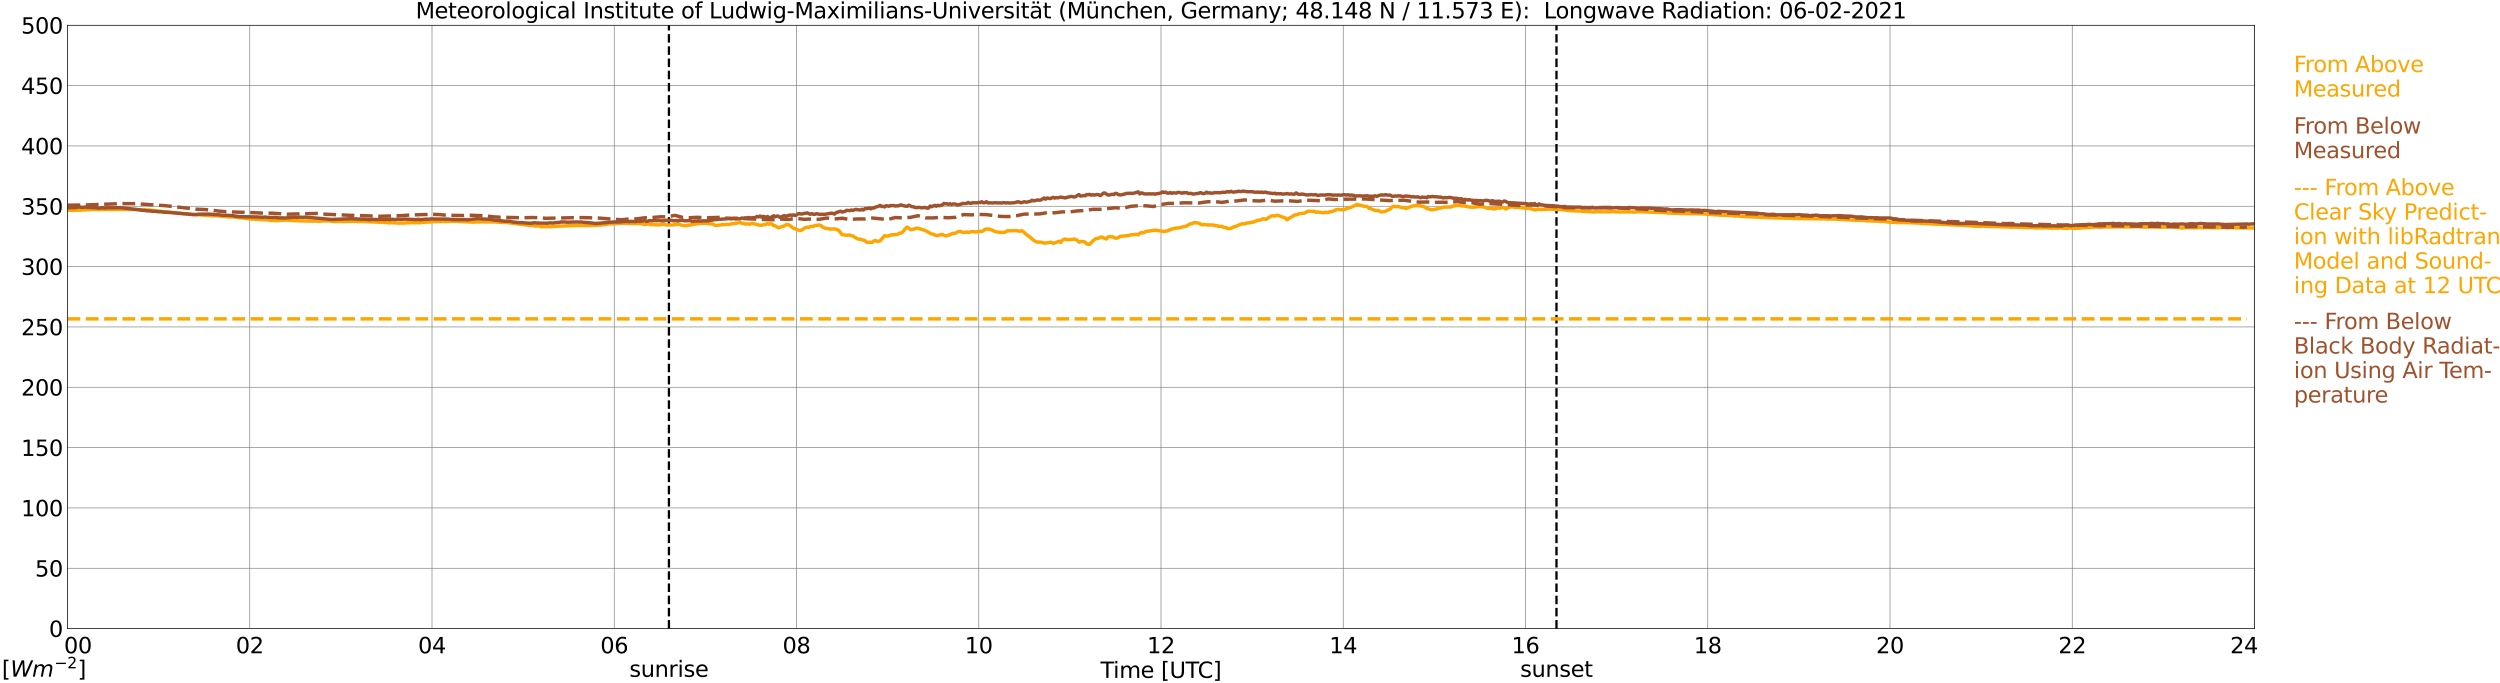 <?xml version="1.0" encoding="utf-8" standalone="no"?>
<!DOCTYPE svg PUBLIC "-//W3C//DTD SVG 1.1//EN"
  "http://www.w3.org/Graphics/SVG/1.1/DTD/svg11.dtd">
<svg xmlns:xlink="http://www.w3.org/1999/xlink" width="1085.4pt" height="296.64pt" viewBox="0 0 1085.4 296.64" xmlns="http://www.w3.org/2000/svg" version="1.1">
 <defs>
  <style type="text/css">*{stroke-linejoin: round; stroke-linecap: butt}</style>
 </defs>
 <g id="figure_1">
  <g id="patch_1">
   <path d="M 0 296.64 
L 1085.4 296.64 
L 1085.4 0 
L 0 0 
z
" style="fill: #ffffff"/>
  </g>
  <g id="axes_1">
   <g id="patch_2">
    <path d="M 29.306 272.909 
L 978.814 272.909 
L 978.814 10.976 
L 29.306 10.976 
z
" style="fill: #ffffff"/>
   </g>
   <g id="patch_3">
    <path d="M 978.814 272.909 
L 978.814 272.909 
L 978.814 10.976 
L 978.814 10.976 
z
" clip-path="url(#pa661a0bce5)" style="fill: #d3d3d3; opacity: 0.25; stroke: #d3d3d3; stroke-linejoin: miter"/>
   </g>
   <g id="matplotlib.axis_1">
    <g id="xtick_1">
     <g id="line2d_1">
      <path d="M 29.306 272.909 
L 29.306 10.976 
" clip-path="url(#pa661a0bce5)" style="fill: none; stroke: #808080; stroke-width: 0.3; stroke-linecap: square"/>
     </g>
     <g id="line2d_2"/>
     <g id="text_1">
      <!--    00 -->
      <g transform="translate(18.733 283.627) scale(0.095 -0.095)">
       <defs>
        <path id="DejaVuSans-20" transform="scale(0.016)"/>
        <path id="DejaVuSans-30" d="M 2034 4250 
Q 1547 4250 1301 3770 
Q 1056 3291 1056 2328 
Q 1056 1369 1301 889 
Q 1547 409 2034 409 
Q 2525 409 2770 889 
Q 3016 1369 3016 2328 
Q 3016 3291 2770 3770 
Q 2525 4250 2034 4250 
z
M 2034 4750 
Q 2819 4750 3233 4129 
Q 3647 3509 3647 2328 
Q 3647 1150 3233 529 
Q 2819 -91 2034 -91 
Q 1250 -91 836 529 
Q 422 1150 422 2328 
Q 422 3509 836 4129 
Q 1250 4750 2034 4750 
z
" transform="scale(0.016)"/>
       </defs>
       <use xlink:href="#DejaVuSans-20"/>
       <use xlink:href="#DejaVuSans-20" transform="translate(31.787 0)"/>
       <use xlink:href="#DejaVuSans-20" transform="translate(63.574 0)"/>
       <use xlink:href="#DejaVuSans-30" transform="translate(95.361 0)"/>
       <use xlink:href="#DejaVuSans-30" transform="translate(158.984 0)"/>
      </g>
     </g>
    </g>
    <g id="xtick_2">
     <g id="line2d_3">
      <path d="M 108.431 272.909 
L 108.431 10.976 
" clip-path="url(#pa661a0bce5)" style="fill: none; stroke: #808080; stroke-width: 0.3; stroke-linecap: square"/>
     </g>
     <g id="line2d_4"/>
     <g id="text_2">
      <!-- 02 -->
      <g transform="translate(102.387 283.627) scale(0.095 -0.095)">
       <defs>
        <path id="DejaVuSans-32" d="M 1228 531 
L 3431 531 
L 3431 0 
L 469 0 
L 469 531 
Q 828 903 1448 1529 
Q 2069 2156 2228 2338 
Q 2531 2678 2651 2914 
Q 2772 3150 2772 3378 
Q 2772 3750 2511 3984 
Q 2250 4219 1831 4219 
Q 1534 4219 1204 4116 
Q 875 4013 500 3803 
L 500 4441 
Q 881 4594 1212 4672 
Q 1544 4750 1819 4750 
Q 2544 4750 2975 4387 
Q 3406 4025 3406 3419 
Q 3406 3131 3298 2873 
Q 3191 2616 2906 2266 
Q 2828 2175 2409 1742 
Q 1991 1309 1228 531 
z
" transform="scale(0.016)"/>
       </defs>
       <use xlink:href="#DejaVuSans-30"/>
       <use xlink:href="#DejaVuSans-32" transform="translate(63.623 0)"/>
      </g>
     </g>
    </g>
    <g id="xtick_3">
     <g id="line2d_5">
      <path d="M 187.557 272.909 
L 187.557 10.976 
" clip-path="url(#pa661a0bce5)" style="fill: none; stroke: #808080; stroke-width: 0.3; stroke-linecap: square"/>
     </g>
     <g id="line2d_6"/>
     <g id="text_3">
      <!-- 04 -->
      <g transform="translate(181.513 283.627) scale(0.095 -0.095)">
       <defs>
        <path id="DejaVuSans-34" d="M 2419 4116 
L 825 1625 
L 2419 1625 
L 2419 4116 
z
M 2253 4666 
L 3047 4666 
L 3047 1625 
L 3713 1625 
L 3713 1100 
L 3047 1100 
L 3047 0 
L 2419 0 
L 2419 1100 
L 313 1100 
L 313 1709 
L 2253 4666 
z
" transform="scale(0.016)"/>
       </defs>
       <use xlink:href="#DejaVuSans-30"/>
       <use xlink:href="#DejaVuSans-34" transform="translate(63.623 0)"/>
      </g>
     </g>
    </g>
    <g id="xtick_4">
     <g id="line2d_7">
      <path d="M 266.683 272.909 
L 266.683 10.976 
" clip-path="url(#pa661a0bce5)" style="fill: none; stroke: #808080; stroke-width: 0.3; stroke-linecap: square"/>
     </g>
     <g id="line2d_8"/>
     <g id="text_4">
      <!-- 06 -->
      <g transform="translate(260.638 283.627) scale(0.095 -0.095)">
       <defs>
        <path id="DejaVuSans-36" d="M 2113 2584 
Q 1688 2584 1439 2293 
Q 1191 2003 1191 1497 
Q 1191 994 1439 701 
Q 1688 409 2113 409 
Q 2538 409 2786 701 
Q 3034 994 3034 1497 
Q 3034 2003 2786 2293 
Q 2538 2584 2113 2584 
z
M 3366 4563 
L 3366 3988 
Q 3128 4100 2886 4159 
Q 2644 4219 2406 4219 
Q 1781 4219 1451 3797 
Q 1122 3375 1075 2522 
Q 1259 2794 1537 2939 
Q 1816 3084 2150 3084 
Q 2853 3084 3261 2657 
Q 3669 2231 3669 1497 
Q 3669 778 3244 343 
Q 2819 -91 2113 -91 
Q 1303 -91 875 529 
Q 447 1150 447 2328 
Q 447 3434 972 4092 
Q 1497 4750 2381 4750 
Q 2619 4750 2861 4703 
Q 3103 4656 3366 4563 
z
" transform="scale(0.016)"/>
       </defs>
       <use xlink:href="#DejaVuSans-30"/>
       <use xlink:href="#DejaVuSans-36" transform="translate(63.623 0)"/>
      </g>
     </g>
    </g>
    <g id="xtick_5">
     <g id="line2d_9">
      <path d="M 345.808 272.909 
L 345.808 10.976 
" clip-path="url(#pa661a0bce5)" style="fill: none; stroke: #808080; stroke-width: 0.3; stroke-linecap: square"/>
     </g>
     <g id="line2d_10"/>
     <g id="text_5">
      <!-- 08 -->
      <g transform="translate(339.764 283.627) scale(0.095 -0.095)">
       <defs>
        <path id="DejaVuSans-38" d="M 2034 2216 
Q 1584 2216 1326 1975 
Q 1069 1734 1069 1313 
Q 1069 891 1326 650 
Q 1584 409 2034 409 
Q 2484 409 2743 651 
Q 3003 894 3003 1313 
Q 3003 1734 2745 1975 
Q 2488 2216 2034 2216 
z
M 1403 2484 
Q 997 2584 770 2862 
Q 544 3141 544 3541 
Q 544 4100 942 4425 
Q 1341 4750 2034 4750 
Q 2731 4750 3128 4425 
Q 3525 4100 3525 3541 
Q 3525 3141 3298 2862 
Q 3072 2584 2669 2484 
Q 3125 2378 3379 2068 
Q 3634 1759 3634 1313 
Q 3634 634 3220 271 
Q 2806 -91 2034 -91 
Q 1263 -91 848 271 
Q 434 634 434 1313 
Q 434 1759 690 2068 
Q 947 2378 1403 2484 
z
M 1172 3481 
Q 1172 3119 1398 2916 
Q 1625 2713 2034 2713 
Q 2441 2713 2670 2916 
Q 2900 3119 2900 3481 
Q 2900 3844 2670 4047 
Q 2441 4250 2034 4250 
Q 1625 4250 1398 4047 
Q 1172 3844 1172 3481 
z
" transform="scale(0.016)"/>
       </defs>
       <use xlink:href="#DejaVuSans-30"/>
       <use xlink:href="#DejaVuSans-38" transform="translate(63.623 0)"/>
      </g>
     </g>
    </g>
    <g id="xtick_6">
     <g id="line2d_11">
      <path d="M 424.934 272.909 
L 424.934 10.976 
" clip-path="url(#pa661a0bce5)" style="fill: none; stroke: #808080; stroke-width: 0.3; stroke-linecap: square"/>
     </g>
     <g id="line2d_12"/>
     <g id="text_6">
      <!-- 10 -->
      <g transform="translate(418.89 283.627) scale(0.095 -0.095)">
       <defs>
        <path id="DejaVuSans-31" d="M 794 531 
L 1825 531 
L 1825 4091 
L 703 3866 
L 703 4441 
L 1819 4666 
L 2450 4666 
L 2450 531 
L 3481 531 
L 3481 0 
L 794 0 
L 794 531 
z
" transform="scale(0.016)"/>
       </defs>
       <use xlink:href="#DejaVuSans-31"/>
       <use xlink:href="#DejaVuSans-30" transform="translate(63.623 0)"/>
      </g>
     </g>
    </g>
    <g id="xtick_7">
     <g id="line2d_13">
      <path d="M 504.06 272.909 
L 504.06 10.976 
" clip-path="url(#pa661a0bce5)" style="fill: none; stroke: #808080; stroke-width: 0.3; stroke-linecap: square"/>
     </g>
     <g id="line2d_14"/>
     <g id="text_7">
      <!-- 12 -->
      <g transform="translate(498.015 283.627) scale(0.095 -0.095)">
       <use xlink:href="#DejaVuSans-31"/>
       <use xlink:href="#DejaVuSans-32" transform="translate(63.623 0)"/>
      </g>
     </g>
    </g>
    <g id="xtick_8">
     <g id="line2d_15">
      <path d="M 583.185 272.909 
L 583.185 10.976 
" clip-path="url(#pa661a0bce5)" style="fill: none; stroke: #808080; stroke-width: 0.3; stroke-linecap: square"/>
     </g>
     <g id="line2d_16"/>
     <g id="text_8">
      <!-- 14 -->
      <g transform="translate(577.141 283.627) scale(0.095 -0.095)">
       <use xlink:href="#DejaVuSans-31"/>
       <use xlink:href="#DejaVuSans-34" transform="translate(63.623 0)"/>
      </g>
     </g>
    </g>
    <g id="xtick_9">
     <g id="line2d_17">
      <path d="M 662.311 272.909 
L 662.311 10.976 
" clip-path="url(#pa661a0bce5)" style="fill: none; stroke: #808080; stroke-width: 0.3; stroke-linecap: square"/>
     </g>
     <g id="line2d_18"/>
     <g id="text_9">
      <!-- 16 -->
      <g transform="translate(656.267 283.627) scale(0.095 -0.095)">
       <use xlink:href="#DejaVuSans-31"/>
       <use xlink:href="#DejaVuSans-36" transform="translate(63.623 0)"/>
      </g>
     </g>
    </g>
    <g id="xtick_10">
     <g id="line2d_19">
      <path d="M 741.437 272.909 
L 741.437 10.976 
" clip-path="url(#pa661a0bce5)" style="fill: none; stroke: #808080; stroke-width: 0.3; stroke-linecap: square"/>
     </g>
     <g id="line2d_20"/>
     <g id="text_10">
      <!-- 18 -->
      <g transform="translate(735.392 283.627) scale(0.095 -0.095)">
       <use xlink:href="#DejaVuSans-31"/>
       <use xlink:href="#DejaVuSans-38" transform="translate(63.623 0)"/>
      </g>
     </g>
    </g>
    <g id="xtick_11">
     <g id="line2d_21">
      <path d="M 820.562 272.909 
L 820.562 10.976 
" clip-path="url(#pa661a0bce5)" style="fill: none; stroke: #808080; stroke-width: 0.3; stroke-linecap: square"/>
     </g>
     <g id="line2d_22"/>
     <g id="text_11">
      <!-- 20 -->
      <g transform="translate(814.518 283.627) scale(0.095 -0.095)">
       <use xlink:href="#DejaVuSans-32"/>
       <use xlink:href="#DejaVuSans-30" transform="translate(63.623 0)"/>
      </g>
     </g>
    </g>
    <g id="xtick_12">
     <g id="line2d_23">
      <path d="M 899.688 272.909 
L 899.688 10.976 
" clip-path="url(#pa661a0bce5)" style="fill: none; stroke: #808080; stroke-width: 0.3; stroke-linecap: square"/>
     </g>
     <g id="line2d_24"/>
     <g id="text_12">
      <!-- 22 -->
      <g transform="translate(893.644 283.627) scale(0.095 -0.095)">
       <use xlink:href="#DejaVuSans-32"/>
       <use xlink:href="#DejaVuSans-32" transform="translate(63.623 0)"/>
      </g>
     </g>
    </g>
    <g id="xtick_13">
     <g id="line2d_25">
      <path d="M 978.814 272.909 
L 978.814 10.976 
" clip-path="url(#pa661a0bce5)" style="fill: none; stroke: #808080; stroke-width: 0.3; stroke-linecap: square"/>
     </g>
     <g id="line2d_26"/>
     <g id="text_13">
      <!-- 24    -->
      <g transform="translate(968.241 283.627) scale(0.095 -0.095)">
       <use xlink:href="#DejaVuSans-32"/>
       <use xlink:href="#DejaVuSans-34" transform="translate(63.623 0)"/>
       <use xlink:href="#DejaVuSans-20" transform="translate(127.246 0)"/>
       <use xlink:href="#DejaVuSans-20" transform="translate(159.033 0)"/>
       <use xlink:href="#DejaVuSans-20" transform="translate(190.82 0)"/>
      </g>
     </g>
    </g>
    <g id="text_14">
     <!-- Time [UTC] -->
     <g transform="translate(477.806 294.322) scale(0.095 -0.095)">
      <defs>
       <path id="DejaVuSans-54" d="M -19 4666 
L 3928 4666 
L 3928 4134 
L 2272 4134 
L 2272 0 
L 1638 0 
L 1638 4134 
L -19 4134 
L -19 4666 
z
" transform="scale(0.016)"/>
       <path id="DejaVuSans-69" d="M 603 3500 
L 1178 3500 
L 1178 0 
L 603 0 
L 603 3500 
z
M 603 4863 
L 1178 4863 
L 1178 4134 
L 603 4134 
L 603 4863 
z
" transform="scale(0.016)"/>
       <path id="DejaVuSans-6d" d="M 3328 2828 
Q 3544 3216 3844 3400 
Q 4144 3584 4550 3584 
Q 5097 3584 5394 3201 
Q 5691 2819 5691 2113 
L 5691 0 
L 5113 0 
L 5113 2094 
Q 5113 2597 4934 2840 
Q 4756 3084 4391 3084 
Q 3944 3084 3684 2787 
Q 3425 2491 3425 1978 
L 3425 0 
L 2847 0 
L 2847 2094 
Q 2847 2600 2669 2842 
Q 2491 3084 2119 3084 
Q 1678 3084 1418 2786 
Q 1159 2488 1159 1978 
L 1159 0 
L 581 0 
L 581 3500 
L 1159 3500 
L 1159 2956 
Q 1356 3278 1631 3431 
Q 1906 3584 2284 3584 
Q 2666 3584 2933 3390 
Q 3200 3197 3328 2828 
z
" transform="scale(0.016)"/>
       <path id="DejaVuSans-65" d="M 3597 1894 
L 3597 1613 
L 953 1613 
Q 991 1019 1311 708 
Q 1631 397 2203 397 
Q 2534 397 2845 478 
Q 3156 559 3463 722 
L 3463 178 
Q 3153 47 2828 -22 
Q 2503 -91 2169 -91 
Q 1331 -91 842 396 
Q 353 884 353 1716 
Q 353 2575 817 3079 
Q 1281 3584 2069 3584 
Q 2775 3584 3186 3129 
Q 3597 2675 3597 1894 
z
M 3022 2063 
Q 3016 2534 2758 2815 
Q 2500 3097 2075 3097 
Q 1594 3097 1305 2825 
Q 1016 2553 972 2059 
L 3022 2063 
z
" transform="scale(0.016)"/>
       <path id="DejaVuSans-5b" d="M 550 4863 
L 1875 4863 
L 1875 4416 
L 1125 4416 
L 1125 -397 
L 1875 -397 
L 1875 -844 
L 550 -844 
L 550 4863 
z
" transform="scale(0.016)"/>
       <path id="DejaVuSans-55" d="M 556 4666 
L 1191 4666 
L 1191 1831 
Q 1191 1081 1462 751 
Q 1734 422 2344 422 
Q 2950 422 3222 751 
Q 3494 1081 3494 1831 
L 3494 4666 
L 4128 4666 
L 4128 1753 
Q 4128 841 3676 375 
Q 3225 -91 2344 -91 
Q 1459 -91 1007 375 
Q 556 841 556 1753 
L 556 4666 
z
" transform="scale(0.016)"/>
       <path id="DejaVuSans-43" d="M 4122 4306 
L 4122 3641 
Q 3803 3938 3442 4084 
Q 3081 4231 2675 4231 
Q 1875 4231 1450 3742 
Q 1025 3253 1025 2328 
Q 1025 1406 1450 917 
Q 1875 428 2675 428 
Q 3081 428 3442 575 
Q 3803 722 4122 1019 
L 4122 359 
Q 3791 134 3420 21 
Q 3050 -91 2638 -91 
Q 1578 -91 968 557 
Q 359 1206 359 2328 
Q 359 3453 968 4101 
Q 1578 4750 2638 4750 
Q 3056 4750 3426 4639 
Q 3797 4528 4122 4306 
z
" transform="scale(0.016)"/>
       <path id="DejaVuSans-5d" d="M 1947 4863 
L 1947 -844 
L 622 -844 
L 622 -397 
L 1369 -397 
L 1369 4416 
L 622 4416 
L 622 4863 
L 1947 4863 
z
" transform="scale(0.016)"/>
      </defs>
      <use xlink:href="#DejaVuSans-54"/>
      <use xlink:href="#DejaVuSans-69" transform="translate(57.959 0)"/>
      <use xlink:href="#DejaVuSans-6d" transform="translate(85.742 0)"/>
      <use xlink:href="#DejaVuSans-65" transform="translate(183.154 0)"/>
      <use xlink:href="#DejaVuSans-20" transform="translate(244.678 0)"/>
      <use xlink:href="#DejaVuSans-5b" transform="translate(276.465 0)"/>
      <use xlink:href="#DejaVuSans-55" transform="translate(315.479 0)"/>
      <use xlink:href="#DejaVuSans-54" transform="translate(388.672 0)"/>
      <use xlink:href="#DejaVuSans-43" transform="translate(443.881 0)"/>
      <use xlink:href="#DejaVuSans-5d" transform="translate(513.705 0)"/>
     </g>
    </g>
   </g>
   <g id="matplotlib.axis_2">
    <g id="ytick_1">
     <g id="line2d_27">
      <path d="M 29.306 272.909 
L 978.814 272.909 
" clip-path="url(#pa661a0bce5)" style="fill: none; stroke: #808080; stroke-width: 0.3; stroke-linecap: square"/>
     </g>
     <g id="line2d_28"/>
     <g id="text_15">
      <!-- 0 -->
      <g transform="translate(21.261 276.518) scale(0.095 -0.095)">
       <use xlink:href="#DejaVuSans-30"/>
      </g>
     </g>
    </g>
    <g id="ytick_2">
     <g id="line2d_29">
      <path d="M 29.306 246.715 
L 978.814 246.715 
" clip-path="url(#pa661a0bce5)" style="fill: none; stroke: #808080; stroke-width: 0.3; stroke-linecap: square"/>
     </g>
     <g id="line2d_30"/>
     <g id="text_16">
      <!-- 50 -->
      <g transform="translate(15.217 250.325) scale(0.095 -0.095)">
       <defs>
        <path id="DejaVuSans-35" d="M 691 4666 
L 3169 4666 
L 3169 4134 
L 1269 4134 
L 1269 2991 
Q 1406 3038 1543 3061 
Q 1681 3084 1819 3084 
Q 2600 3084 3056 2656 
Q 3513 2228 3513 1497 
Q 3513 744 3044 326 
Q 2575 -91 1722 -91 
Q 1428 -91 1123 -41 
Q 819 9 494 109 
L 494 744 
Q 775 591 1075 516 
Q 1375 441 1709 441 
Q 2250 441 2565 725 
Q 2881 1009 2881 1497 
Q 2881 1984 2565 2268 
Q 2250 2553 1709 2553 
Q 1456 2553 1204 2497 
Q 953 2441 691 2322 
L 691 4666 
z
" transform="scale(0.016)"/>
       </defs>
       <use xlink:href="#DejaVuSans-35"/>
       <use xlink:href="#DejaVuSans-30" transform="translate(63.623 0)"/>
      </g>
     </g>
    </g>
    <g id="ytick_3">
     <g id="line2d_31">
      <path d="M 29.306 220.522 
L 978.814 220.522 
" clip-path="url(#pa661a0bce5)" style="fill: none; stroke: #808080; stroke-width: 0.3; stroke-linecap: square"/>
     </g>
     <g id="line2d_32"/>
     <g id="text_17">
      <!-- 100 -->
      <g transform="translate(9.173 224.131) scale(0.095 -0.095)">
       <use xlink:href="#DejaVuSans-31"/>
       <use xlink:href="#DejaVuSans-30" transform="translate(63.623 0)"/>
       <use xlink:href="#DejaVuSans-30" transform="translate(127.246 0)"/>
      </g>
     </g>
    </g>
    <g id="ytick_4">
     <g id="line2d_33">
      <path d="M 29.306 194.329 
L 978.814 194.329 
" clip-path="url(#pa661a0bce5)" style="fill: none; stroke: #808080; stroke-width: 0.3; stroke-linecap: square"/>
     </g>
     <g id="line2d_34"/>
     <g id="text_18">
      <!-- 150 -->
      <g transform="translate(9.173 197.938) scale(0.095 -0.095)">
       <use xlink:href="#DejaVuSans-31"/>
       <use xlink:href="#DejaVuSans-35" transform="translate(63.623 0)"/>
       <use xlink:href="#DejaVuSans-30" transform="translate(127.246 0)"/>
      </g>
     </g>
    </g>
    <g id="ytick_5">
     <g id="line2d_35">
      <path d="M 29.306 168.136 
L 978.814 168.136 
" clip-path="url(#pa661a0bce5)" style="fill: none; stroke: #808080; stroke-width: 0.3; stroke-linecap: square"/>
     </g>
     <g id="line2d_36"/>
     <g id="text_19">
      <!-- 200 -->
      <g transform="translate(9.173 171.745) scale(0.095 -0.095)">
       <use xlink:href="#DejaVuSans-32"/>
       <use xlink:href="#DejaVuSans-30" transform="translate(63.623 0)"/>
       <use xlink:href="#DejaVuSans-30" transform="translate(127.246 0)"/>
      </g>
     </g>
    </g>
    <g id="ytick_6">
     <g id="line2d_37">
      <path d="M 29.306 141.942 
L 978.814 141.942 
" clip-path="url(#pa661a0bce5)" style="fill: none; stroke: #808080; stroke-width: 0.3; stroke-linecap: square"/>
     </g>
     <g id="line2d_38"/>
     <g id="text_20">
      <!-- 250 -->
      <g transform="translate(9.173 145.551) scale(0.095 -0.095)">
       <use xlink:href="#DejaVuSans-32"/>
       <use xlink:href="#DejaVuSans-35" transform="translate(63.623 0)"/>
       <use xlink:href="#DejaVuSans-30" transform="translate(127.246 0)"/>
      </g>
     </g>
    </g>
    <g id="ytick_7">
     <g id="line2d_39">
      <path d="M 29.306 115.749 
L 978.814 115.749 
" clip-path="url(#pa661a0bce5)" style="fill: none; stroke: #808080; stroke-width: 0.3; stroke-linecap: square"/>
     </g>
     <g id="line2d_40"/>
     <g id="text_21">
      <!-- 300 -->
      <g transform="translate(9.173 119.358) scale(0.095 -0.095)">
       <defs>
        <path id="DejaVuSans-33" d="M 2597 2516 
Q 3050 2419 3304 2112 
Q 3559 1806 3559 1356 
Q 3559 666 3084 287 
Q 2609 -91 1734 -91 
Q 1441 -91 1130 -33 
Q 819 25 488 141 
L 488 750 
Q 750 597 1062 519 
Q 1375 441 1716 441 
Q 2309 441 2620 675 
Q 2931 909 2931 1356 
Q 2931 1769 2642 2001 
Q 2353 2234 1838 2234 
L 1294 2234 
L 1294 2753 
L 1863 2753 
Q 2328 2753 2575 2939 
Q 2822 3125 2822 3475 
Q 2822 3834 2567 4026 
Q 2313 4219 1838 4219 
Q 1578 4219 1281 4162 
Q 984 4106 628 3988 
L 628 4550 
Q 988 4650 1302 4700 
Q 1616 4750 1894 4750 
Q 2613 4750 3031 4423 
Q 3450 4097 3450 3541 
Q 3450 3153 3228 2886 
Q 3006 2619 2597 2516 
z
" transform="scale(0.016)"/>
       </defs>
       <use xlink:href="#DejaVuSans-33"/>
       <use xlink:href="#DejaVuSans-30" transform="translate(63.623 0)"/>
       <use xlink:href="#DejaVuSans-30" transform="translate(127.246 0)"/>
      </g>
     </g>
    </g>
    <g id="ytick_8">
     <g id="line2d_41">
      <path d="M 29.306 89.556 
L 978.814 89.556 
" clip-path="url(#pa661a0bce5)" style="fill: none; stroke: #808080; stroke-width: 0.3; stroke-linecap: square"/>
     </g>
     <g id="line2d_42"/>
     <g id="text_22">
      <!-- 350 -->
      <g transform="translate(9.173 93.165) scale(0.095 -0.095)">
       <use xlink:href="#DejaVuSans-33"/>
       <use xlink:href="#DejaVuSans-35" transform="translate(63.623 0)"/>
       <use xlink:href="#DejaVuSans-30" transform="translate(127.246 0)"/>
      </g>
     </g>
    </g>
    <g id="ytick_9">
     <g id="line2d_43">
      <path d="M 29.306 63.362 
L 978.814 63.362 
" clip-path="url(#pa661a0bce5)" style="fill: none; stroke: #808080; stroke-width: 0.3; stroke-linecap: square"/>
     </g>
     <g id="line2d_44"/>
     <g id="text_23">
      <!-- 400 -->
      <g transform="translate(9.173 66.972) scale(0.095 -0.095)">
       <use xlink:href="#DejaVuSans-34"/>
       <use xlink:href="#DejaVuSans-30" transform="translate(63.623 0)"/>
       <use xlink:href="#DejaVuSans-30" transform="translate(127.246 0)"/>
      </g>
     </g>
    </g>
    <g id="ytick_10">
     <g id="line2d_45">
      <path d="M 29.306 37.169 
L 978.814 37.169 
" clip-path="url(#pa661a0bce5)" style="fill: none; stroke: #808080; stroke-width: 0.3; stroke-linecap: square"/>
     </g>
     <g id="line2d_46"/>
     <g id="text_24">
      <!-- 450 -->
      <g transform="translate(9.173 40.778) scale(0.095 -0.095)">
       <use xlink:href="#DejaVuSans-34"/>
       <use xlink:href="#DejaVuSans-35" transform="translate(63.623 0)"/>
       <use xlink:href="#DejaVuSans-30" transform="translate(127.246 0)"/>
      </g>
     </g>
    </g>
    <g id="ytick_11">
     <g id="line2d_47">
      <path d="M 29.306 10.976 
L 978.814 10.976 
" clip-path="url(#pa661a0bce5)" style="fill: none; stroke: #808080; stroke-width: 0.3; stroke-linecap: square"/>
     </g>
     <g id="line2d_48"/>
     <g id="text_25">
      <!-- 500 -->
      <g transform="translate(9.173 14.585) scale(0.095 -0.095)">
       <use xlink:href="#DejaVuSans-35"/>
       <use xlink:href="#DejaVuSans-30" transform="translate(63.623 0)"/>
       <use xlink:href="#DejaVuSans-30" transform="translate(127.246 0)"/>
      </g>
     </g>
    </g>
   </g>
   <g id="line2d_49">
    <path d="M 290.42 272.909 
L 290.42 10.976 
" clip-path="url(#pa661a0bce5)" style="fill: none; stroke-dasharray: 3.7,1.6; stroke-dashoffset: 0; stroke: #000000"/>
   </g>
   <g id="line2d_50">
    <path d="M 675.762 272.909 
L 675.762 10.976 
" clip-path="url(#pa661a0bce5)" style="fill: none; stroke-dasharray: 3.7,1.6; stroke-dashoffset: 0; stroke: #000000"/>
   </g>
   <g id="line2d_51">
    <path d="M 29.306 91.305 
L 34.581 91.274 
L 36.559 91.101 
L 37.218 91.127 
L 37.878 90.996 
L 38.537 91.049 
L 39.856 90.912 
L 41.175 90.918 
L 42.493 90.996 
L 44.472 90.954 
L 58.319 90.928 
L 62.934 91.132 
L 64.253 91.138 
L 78.759 92.673 
L 82.056 92.872 
L 83.375 93.045 
L 84.694 93.134 
L 87.991 93.39 
L 92.606 93.736 
L 93.925 93.652 
L 96.563 93.946 
L 97.222 93.94 
L 98.541 94.124 
L 99.2 94.103 
L 99.86 94.26 
L 100.519 94.134 
L 101.838 94.291 
L 104.475 94.564 
L 105.794 94.674 
L 109.091 95.088 
L 109.75 95.166 
L 110.41 95.082 
L 111.069 95.24 
L 111.728 95.198 
L 113.047 95.271 
L 117.003 95.575 
L 117.663 95.685 
L 118.982 95.711 
L 119.641 95.79 
L 124.257 95.57 
L 127.553 95.758 
L 130.85 95.889 
L 134.147 95.968 
L 136.125 96.015 
L 136.785 95.942 
L 138.763 96.062 
L 140.082 95.942 
L 142.719 95.921 
L 145.357 96.193 
L 154.588 96.093 
L 155.247 96.177 
L 156.566 96.125 
L 168.435 96.644 
L 169.094 96.795 
L 169.754 96.659 
L 170.413 96.78 
L 171.073 96.712 
L 173.051 96.869 
L 175.688 96.843 
L 176.348 96.738 
L 177.666 96.738 
L 178.326 96.649 
L 179.645 96.717 
L 180.963 96.654 
L 181.623 96.722 
L 185.579 96.392 
L 186.898 96.366 
L 187.557 96.224 
L 198.107 96.078 
L 206.02 96.481 
L 206.679 96.319 
L 207.998 96.382 
L 209.317 96.303 
L 215.251 96.371 
L 216.57 96.471 
L 218.548 96.581 
L 219.867 96.607 
L 221.845 96.843 
L 229.757 97.827 
L 231.736 97.953 
L 232.395 98.168 
L 233.714 98.047 
L 235.033 98.43 
L 237.011 98.367 
L 238.329 98.383 
L 238.989 98.435 
L 241.626 98.199 
L 244.264 98.147 
L 247.561 97.964 
L 248.22 97.995 
L 248.88 97.89 
L 251.517 97.932 
L 252.836 97.838 
L 254.155 97.943 
L 260.748 97.754 
L 264.045 97.267 
L 270.639 96.895 
L 274.595 97.057 
L 275.914 97.036 
L 278.552 97.105 
L 279.87 97.518 
L 281.189 97.241 
L 281.849 97.225 
L 282.508 97.592 
L 283.167 97.44 
L 283.827 97.466 
L 284.486 97.644 
L 285.145 97.581 
L 285.805 97.644 
L 288.442 97.304 
L 289.102 97.66 
L 292.399 97.66 
L 293.058 97.414 
L 293.717 97.461 
L 294.377 97.309 
L 295.036 97.393 
L 295.696 97.707 
L 297.014 97.943 
L 297.674 98.027 
L 298.992 97.717 
L 299.652 97.717 
L 300.311 97.56 
L 300.971 97.267 
L 301.63 97.335 
L 303.608 96.974 
L 306.246 96.921 
L 309.543 97.288 
L 310.202 97.749 
L 310.861 97.854 
L 312.18 97.717 
L 312.839 97.686 
L 313.499 97.487 
L 316.796 97.45 
L 317.455 97.194 
L 320.093 96.853 
L 320.752 96.633 
L 321.411 96.602 
L 322.071 96.932 
L 322.73 96.926 
L 323.39 97.241 
L 324.708 97.204 
L 325.368 97.398 
L 326.027 97.099 
L 326.686 97.015 
L 328.665 97.45 
L 329.324 97.744 
L 329.983 97.686 
L 330.643 97.859 
L 331.302 97.586 
L 331.961 97.576 
L 333.28 97.068 
L 333.94 97.335 
L 334.599 97.042 
L 335.258 97.382 
L 335.918 97.979 
L 336.577 98.032 
L 337.896 98.875 
L 338.555 98.76 
L 339.215 98.388 
L 340.533 98.131 
L 341.193 97.607 
L 341.852 97.45 
L 342.512 97.676 
L 343.171 98.079 
L 344.49 99.121 
L 345.149 99.242 
L 345.808 99.635 
L 347.127 100.059 
L 347.787 100.064 
L 349.105 99.169 
L 349.765 98.755 
L 350.424 98.613 
L 351.083 98.823 
L 351.743 98.325 
L 353.062 98.309 
L 353.721 97.964 
L 355.699 97.676 
L 356.359 97.906 
L 357.018 98.493 
L 358.337 99.132 
L 358.996 99.137 
L 360.315 99.457 
L 362.293 99.383 
L 363.612 99.703 
L 364.271 100.164 
L 365.59 101.887 
L 366.909 102.024 
L 367.568 102.207 
L 368.227 102.024 
L 368.887 102.045 
L 369.546 102.301 
L 370.206 102.437 
L 372.184 103.621 
L 372.843 103.852 
L 373.502 103.815 
L 374.162 104.124 
L 374.821 104.213 
L 375.481 104.433 
L 376.14 105.031 
L 376.799 105.314 
L 377.459 105.162 
L 378.118 105.24 
L 378.777 105.151 
L 379.437 104.554 
L 380.096 104.428 
L 380.756 104.842 
L 382.074 104.591 
L 384.053 102.286 
L 384.712 102.506 
L 385.371 102.506 
L 387.349 101.887 
L 388.009 101.961 
L 389.328 101.777 
L 389.987 101.599 
L 390.646 101.191 
L 391.306 101.164 
L 391.965 100.609 
L 393.284 99.038 
L 393.943 98.587 
L 395.262 99.656 
L 395.921 99.677 
L 397.24 99.273 
L 397.899 99.074 
L 398.559 99.08 
L 401.856 100.112 
L 404.493 101.646 
L 405.153 101.662 
L 405.812 102.018 
L 407.131 102.322 
L 407.79 102.018 
L 409.109 101.772 
L 409.768 102.134 
L 410.428 102.348 
L 411.087 102.385 
L 411.746 102.066 
L 412.406 101.956 
L 413.065 101.547 
L 413.725 101.275 
L 414.384 101.306 
L 415.043 101.18 
L 415.703 100.656 
L 417.022 100.489 
L 417.681 100.793 
L 419 100.955 
L 419.659 100.724 
L 420.318 100.929 
L 422.297 100.515 
L 423.615 100.724 
L 425.593 100.373 
L 426.253 100.541 
L 426.912 100.164 
L 427.572 99.598 
L 428.231 99.451 
L 429.55 99.446 
L 430.209 99.766 
L 430.869 99.939 
L 431.528 100.337 
L 432.847 100.724 
L 435.484 100.929 
L 436.144 100.829 
L 437.462 100.211 
L 441.419 100.132 
L 442.737 100.442 
L 443.397 100.153 
L 444.056 100.447 
L 444.716 100.965 
L 445.375 101.625 
L 447.353 103.066 
L 448.672 104.255 
L 449.991 105.031 
L 450.65 105.114 
L 451.969 105.135 
L 453.287 105.507 
L 453.947 105.539 
L 454.606 105.382 
L 455.266 105.366 
L 455.925 105.156 
L 456.584 105.23 
L 457.244 105.685 
L 459.222 104.978 
L 459.881 104.763 
L 460.541 105.23 
L 461.2 104.308 
L 461.859 103.946 
L 462.519 103.763 
L 463.178 103.988 
L 463.838 104.072 
L 466.475 103.815 
L 467.134 104.035 
L 467.794 104.407 
L 468.453 105.125 
L 469.113 104.9 
L 470.431 104.842 
L 471.091 105.135 
L 471.75 105.822 
L 472.409 106.094 
L 473.069 106.073 
L 474.388 104.669 
L 475.706 103.6 
L 477.025 103.417 
L 477.685 102.988 
L 478.344 102.909 
L 479.663 103.49 
L 480.322 103.768 
L 480.981 102.951 
L 481.641 102.71 
L 482.96 102.825 
L 483.619 103.045 
L 484.278 103.433 
L 484.938 103.37 
L 485.597 103.119 
L 486.256 102.642 
L 488.235 102.422 
L 490.213 102.233 
L 490.872 101.961 
L 492.191 101.898 
L 492.85 101.741 
L 493.51 101.72 
L 494.169 101.95 
L 494.828 101.316 
L 495.488 100.939 
L 496.147 101.17 
L 496.807 100.913 
L 497.466 100.457 
L 500.103 100.148 
L 501.422 99.928 
L 504.719 100.373 
L 505.379 100.583 
L 506.038 100.326 
L 506.697 100.284 
L 508.675 99.446 
L 510.654 99.032 
L 511.972 98.938 
L 513.95 98.367 
L 514.61 98.309 
L 515.269 98.084 
L 516.588 97.22 
L 517.247 97.152 
L 518.566 96.628 
L 520.544 96.89 
L 521.204 97.319 
L 521.863 97.592 
L 522.522 97.482 
L 523.182 97.487 
L 523.841 97.66 
L 525.16 97.649 
L 527.138 97.749 
L 527.797 98.011 
L 528.457 97.969 
L 529.116 98.299 
L 529.776 98.231 
L 530.435 98.315 
L 531.094 98.608 
L 532.413 98.88 
L 533.073 99.258 
L 534.391 99.148 
L 535.71 98.482 
L 536.369 98.33 
L 539.007 97.225 
L 539.666 97.157 
L 540.326 97.241 
L 540.985 96.885 
L 542.304 96.748 
L 544.282 96.392 
L 544.941 96.062 
L 546.26 95.596 
L 546.919 95.596 
L 547.579 95.386 
L 548.238 95.025 
L 548.898 95.035 
L 549.557 95.255 
L 551.535 94.014 
L 552.195 93.699 
L 552.854 93.689 
L 553.513 93.804 
L 554.173 93.521 
L 554.832 93.521 
L 555.491 93.689 
L 556.151 94.04 
L 557.47 94.412 
L 558.129 94.71 
L 558.788 95.423 
L 560.107 94.49 
L 560.766 94.202 
L 561.426 93.684 
L 562.085 93.38 
L 563.404 93.144 
L 564.063 92.73 
L 565.382 92.625 
L 566.042 92.573 
L 566.701 92.4 
L 567.36 91.929 
L 568.02 91.698 
L 570.657 91.766 
L 571.317 92.196 
L 571.976 92.023 
L 574.613 92.384 
L 575.273 92.185 
L 576.592 92.259 
L 577.251 91.96 
L 577.91 91.913 
L 579.229 91.52 
L 579.889 91.101 
L 581.207 90.865 
L 581.867 91.059 
L 583.185 91.022 
L 583.845 90.923 
L 584.504 90.551 
L 585.164 90.43 
L 585.823 90.116 
L 586.482 90.069 
L 589.12 88.759 
L 589.779 88.985 
L 590.439 89.037 
L 592.417 89.624 
L 593.076 89.535 
L 593.736 89.781 
L 594.395 90.478 
L 595.054 90.436 
L 595.714 90.891 
L 597.032 91.358 
L 598.351 91.405 
L 599.67 92.023 
L 600.329 91.986 
L 601.648 91.703 
L 602.307 91.311 
L 603.626 90.724 
L 604.286 89.933 
L 604.945 89.629 
L 605.604 89.577 
L 606.264 89.728 
L 606.923 89.655 
L 608.901 90.148 
L 609.561 90.169 
L 610.22 90.457 
L 610.879 90.362 
L 612.858 89.587 
L 614.176 89.283 
L 616.154 89.267 
L 618.133 89.739 
L 618.792 90.032 
L 619.451 90.509 
L 620.77 90.86 
L 621.429 91.043 
L 622.089 91.07 
L 622.748 90.865 
L 623.408 90.839 
L 624.067 90.577 
L 624.726 90.488 
L 626.705 89.922 
L 628.683 89.891 
L 630.001 89.88 
L 630.661 89.514 
L 631.98 89.194 
L 633.298 89.215 
L 633.958 89.089 
L 634.617 89.409 
L 635.936 89.467 
L 637.914 89.859 
L 639.233 89.964 
L 641.211 89.791 
L 642.53 89.66 
L 643.189 89.786 
L 643.848 89.755 
L 645.827 90.41 
L 647.805 90.425 
L 648.464 90.755 
L 650.442 90.289 
L 651.102 90.389 
L 652.42 90.132 
L 653.08 90.263 
L 653.739 90.719 
L 654.399 90.425 
L 655.058 89.959 
L 655.717 89.943 
L 656.377 89.786 
L 658.355 90.095 
L 659.014 89.996 
L 660.333 90.184 
L 664.289 90.535 
L 665.608 90.902 
L 666.267 91.132 
L 666.927 91.08 
L 667.586 90.818 
L 668.905 90.965 
L 672.861 90.776 
L 676.817 90.986 
L 677.477 90.928 
L 680.774 91.373 
L 682.752 91.478 
L 684.071 91.557 
L 685.389 91.599 
L 686.049 91.573 
L 687.368 91.73 
L 689.346 91.834 
L 690.664 91.96 
L 691.983 92.034 
L 693.302 91.908 
L 695.28 91.971 
L 697.258 91.971 
L 699.236 91.955 
L 699.896 91.834 
L 702.533 92.007 
L 705.171 91.997 
L 705.83 91.923 
L 706.49 92.039 
L 707.149 91.965 
L 709.127 92.07 
L 711.765 91.908 
L 723.633 92.369 
L 724.293 92.505 
L 735.502 92.804 
L 736.162 92.715 
L 737.48 92.819 
L 738.799 92.798 
L 740.777 92.966 
L 742.096 93.06 
L 744.734 93.265 
L 745.393 93.265 
L 746.712 93.406 
L 747.371 93.458 
L 748.69 93.427 
L 750.668 93.527 
L 751.987 93.589 
L 753.306 93.83 
L 753.965 93.72 
L 755.284 93.82 
L 755.943 93.956 
L 757.921 94.04 
L 773.087 94.7 
L 773.746 94.621 
L 776.384 94.789 
L 790.89 95.03 
L 791.55 94.972 
L 793.528 95.114 
L 794.847 95.082 
L 796.165 95.13 
L 796.825 95.103 
L 797.484 95.266 
L 800.122 95.255 
L 802.1 95.439 
L 803.419 95.496 
L 805.397 95.627 
L 808.694 95.659 
L 809.353 95.669 
L 810.012 95.837 
L 815.947 96.041 
L 816.606 96.172 
L 817.265 96.109 
L 821.222 96.539 
L 822.541 96.502 
L 823.2 96.502 
L 823.859 96.638 
L 825.837 96.607 
L 827.156 96.623 
L 832.431 96.832 
L 833.091 96.764 
L 833.75 96.968 
L 835.728 97.047 
L 839.684 97.267 
L 854.191 97.917 
L 857.488 98.22 
L 859.466 98.294 
L 860.785 98.173 
L 862.103 98.262 
L 871.994 98.54 
L 872.653 98.65 
L 874.632 98.613 
L 880.566 98.87 
L 881.225 98.77 
L 884.522 98.964 
L 885.841 98.912 
L 886.5 99.006 
L 887.819 98.917 
L 889.797 99.043 
L 892.435 99.032 
L 893.094 99.08 
L 893.754 98.975 
L 895.072 98.996 
L 896.391 99.106 
L 897.71 99.111 
L 898.369 98.959 
L 901.007 99.158 
L 902.326 99.074 
L 909.579 98.598 
L 910.898 98.603 
L 911.557 98.718 
L 913.535 98.535 
L 926.723 98.477 
L 927.382 98.404 
L 930.679 98.603 
L 936.613 98.571 
L 937.932 98.681 
L 939.251 98.598 
L 941.888 98.566 
L 943.207 98.566 
L 945.185 98.776 
L 946.504 98.791 
L 947.163 99.053 
L 949.142 98.749 
L 952.438 98.901 
L 954.417 98.865 
L 955.076 98.713 
L 956.395 98.896 
L 957.714 98.812 
L 958.373 98.734 
L 959.692 98.886 
L 961.67 98.917 
L 964.967 98.781 
L 966.285 98.812 
L 966.945 98.975 
L 967.604 98.865 
L 974.198 98.964 
L 976.176 98.969 
L 976.836 98.891 
L 978.154 99.006 
L 978.154 99.006 
" clip-path="url(#pa661a0bce5)" style="fill: none; stroke: #ffa500; stroke-width: 1.5; stroke-linecap: square"/>
   </g>
   <g id="line2d_52">
    <path d="M 29.306 90.16 
L 32.603 90.136 
L 34.581 89.864 
L 35.24 90.012 
L 35.9 90.028 
L 37.218 89.896 
L 37.878 90.04 
L 38.537 90.004 
L 39.856 90.131 
L 41.175 90.148 
L 43.153 90.347 
L 44.472 90.165 
L 45.131 90.307 
L 45.79 90.329 
L 46.45 90.148 
L 47.768 90.224 
L 52.384 90.157 
L 60.956 91.151 
L 61.615 91.326 
L 62.934 91.344 
L 63.594 91.532 
L 64.912 91.556 
L 66.231 91.746 
L 66.89 91.708 
L 68.869 91.938 
L 70.187 91.951 
L 70.847 92.096 
L 73.484 92.218 
L 84.034 93.183 
L 85.353 93.159 
L 86.013 92.997 
L 89.969 92.954 
L 91.288 92.981 
L 91.947 93.077 
L 92.606 93.028 
L 93.266 93.187 
L 94.584 93.194 
L 95.903 93.379 
L 97.222 93.525 
L 97.881 93.443 
L 99.2 93.512 
L 101.178 93.638 
L 101.838 93.846 
L 102.497 93.843 
L 103.816 94.048 
L 105.135 94.071 
L 107.113 94.115 
L 111.069 94.176 
L 114.366 94.324 
L 115.025 94.209 
L 116.344 94.387 
L 118.982 94.423 
L 119.641 94.374 
L 120.96 94.572 
L 121.619 94.628 
L 122.938 94.592 
L 123.597 94.654 
L 126.894 94.351 
L 128.213 94.302 
L 128.872 94.371 
L 130.191 94.273 
L 131.51 94.364 
L 132.169 94.273 
L 133.488 94.371 
L 138.763 94.802 
L 143.379 95.24 
L 144.697 95.257 
L 151.951 94.983 
L 152.61 94.937 
L 153.929 95.066 
L 154.588 94.964 
L 155.247 95.191 
L 155.907 95.076 
L 156.566 95.168 
L 158.544 95.185 
L 160.523 95.375 
L 161.182 95.227 
L 164.479 95.365 
L 165.138 95.266 
L 167.776 95.292 
L 168.435 95.233 
L 169.094 95.362 
L 169.754 95.214 
L 170.413 95.194 
L 171.073 95.316 
L 171.732 95.299 
L 173.051 95.118 
L 173.71 95.256 
L 175.688 95.141 
L 178.326 95.21 
L 178.985 95.309 
L 179.645 95.263 
L 180.304 95.398 
L 181.623 95.201 
L 182.282 95.372 
L 184.26 95.234 
L 184.92 95.125 
L 186.238 95.237 
L 186.898 95.036 
L 189.535 95.089 
L 194.81 95.125 
L 196.129 95.349 
L 196.788 95.227 
L 197.448 95.359 
L 198.107 95.3 
L 199.426 95.365 
L 202.063 95.329 
L 202.723 95.448 
L 207.339 94.954 
L 213.273 95.263 
L 214.592 95.576 
L 217.229 95.783 
L 219.207 96.079 
L 219.867 95.993 
L 221.845 96.111 
L 222.504 96.361 
L 225.801 96.725 
L 226.461 96.58 
L 227.12 96.718 
L 228.439 96.81 
L 229.757 96.895 
L 231.076 96.878 
L 231.736 96.713 
L 232.395 96.722 
L 233.054 96.867 
L 233.714 96.801 
L 234.373 96.879 
L 235.692 96.882 
L 237.67 96.905 
L 238.989 96.724 
L 239.648 96.872 
L 242.286 96.543 
L 242.945 96.593 
L 243.604 96.323 
L 244.264 96.436 
L 244.923 96.34 
L 246.242 96.485 
L 248.88 96.407 
L 250.858 96.368 
L 251.517 96.466 
L 252.176 96.348 
L 253.495 96.559 
L 254.155 96.529 
L 254.814 96.647 
L 256.133 96.739 
L 257.451 96.875 
L 258.111 97.016 
L 260.089 96.931 
L 264.705 96.481 
L 267.342 96.356 
L 268.002 96.419 
L 271.958 96.103 
L 273.277 96.244 
L 273.936 96.067 
L 274.595 96.178 
L 275.255 96.123 
L 275.914 96.198 
L 277.233 96.011 
L 277.892 96.152 
L 278.552 95.998 
L 279.211 95.978 
L 279.87 95.797 
L 280.53 96.08 
L 281.189 96.087 
L 281.849 95.778 
L 283.167 95.906 
L 283.827 95.695 
L 285.145 95.854 
L 285.805 95.686 
L 287.124 95.887 
L 288.442 95.817 
L 289.102 95.637 
L 290.42 95.703 
L 291.08 95.584 
L 292.399 95.854 
L 293.058 95.841 
L 293.717 95.709 
L 294.377 95.963 
L 295.036 95.585 
L 295.696 95.693 
L 296.355 95.598 
L 297.014 95.868 
L 298.992 95.816 
L 299.652 95.628 
L 300.311 96.122 
L 300.971 96.102 
L 301.63 95.908 
L 302.289 96.082 
L 302.949 95.859 
L 304.267 95.997 
L 304.927 95.888 
L 307.564 95.901 
L 308.224 95.625 
L 308.883 95.687 
L 309.543 95.44 
L 315.477 95.003 
L 316.136 94.839 
L 317.455 95.01 
L 318.774 94.855 
L 319.433 95.112 
L 320.093 94.924 
L 320.752 95.036 
L 321.411 94.954 
L 322.071 94.638 
L 322.73 94.78 
L 323.39 94.592 
L 324.049 94.628 
L 324.708 94.46 
L 325.368 94.47 
L 326.027 94.681 
L 326.686 94.476 
L 327.346 94.526 
L 328.005 94.394 
L 328.665 93.96 
L 329.324 94.197 
L 329.983 93.792 
L 330.643 94.275 
L 331.302 93.939 
L 332.621 94.255 
L 333.28 94.002 
L 333.94 94.538 
L 334.599 94.41 
L 335.918 93.679 
L 336.577 94.137 
L 337.236 93.814 
L 337.896 93.837 
L 338.555 94.331 
L 339.215 94.153 
L 340.533 93.584 
L 341.193 94.005 
L 341.852 93.659 
L 343.171 93.323 
L 343.83 93.538 
L 344.49 93.287 
L 345.149 93.534 
L 345.808 93.353 
L 346.468 92.849 
L 347.127 92.783 
L 347.787 92.907 
L 348.446 92.851 
L 349.105 92.647 
L 349.765 92.611 
L 350.424 92.413 
L 351.743 93.025 
L 352.402 92.739 
L 353.062 93.022 
L 353.721 93.078 
L 354.38 92.782 
L 356.359 93.118 
L 357.018 92.97 
L 357.677 93.111 
L 360.974 92.551 
L 361.634 92.647 
L 362.293 92.953 
L 362.952 92.328 
L 363.612 92.17 
L 364.271 91.877 
L 364.93 91.722 
L 365.59 92.07 
L 366.909 91.734 
L 367.568 91.302 
L 368.887 91.462 
L 369.546 91.163 
L 370.206 91.39 
L 371.524 90.906 
L 373.502 91.225 
L 374.162 90.873 
L 374.821 91.192 
L 375.481 90.595 
L 376.14 90.609 
L 377.459 90.305 
L 378.118 90.66 
L 378.777 90.278 
L 379.437 90.324 
L 380.096 89.931 
L 381.415 89.548 
L 382.074 89.181 
L 382.734 89.645 
L 383.393 89.549 
L 384.053 89.852 
L 384.712 89.305 
L 386.031 89.554 
L 386.69 89.211 
L 387.349 89.306 
L 388.009 89.21 
L 388.668 89.46 
L 389.328 89.341 
L 389.987 89.411 
L 390.646 89.085 
L 391.306 88.959 
L 391.965 89.233 
L 393.284 89.523 
L 393.943 89.552 
L 394.603 89.068 
L 395.921 89.738 
L 396.581 89.754 
L 397.24 90.119 
L 399.218 90.049 
L 399.878 90.205 
L 400.537 90.219 
L 401.196 90.095 
L 401.856 90.152 
L 402.515 90.37 
L 403.175 90.285 
L 403.834 89.453 
L 404.493 89.737 
L 405.812 89.164 
L 406.471 89.539 
L 407.131 89.127 
L 407.79 89.341 
L 409.109 88.968 
L 409.768 88.318 
L 410.428 88.515 
L 411.087 88.444 
L 411.746 88.703 
L 412.406 88.449 
L 413.065 88.793 
L 413.725 88.572 
L 414.384 88.534 
L 415.043 88.694 
L 415.703 89.02 
L 416.362 88.802 
L 417.022 88.726 
L 417.681 88.384 
L 419.659 88.336 
L 420.318 87.907 
L 420.978 88.219 
L 421.637 88.311 
L 422.297 87.946 
L 422.956 88.087 
L 423.615 88.018 
L 424.275 88.094 
L 424.934 87.847 
L 425.593 87.959 
L 426.253 87.577 
L 426.912 88.035 
L 427.572 88.006 
L 428.231 87.568 
L 428.89 88.127 
L 429.55 88.046 
L 430.869 88.122 
L 432.187 88.007 
L 432.847 88.094 
L 434.165 88.072 
L 434.825 88.154 
L 435.484 87.983 
L 436.144 88.003 
L 436.803 88.149 
L 437.462 88 
L 438.122 88.153 
L 440.759 87.979 
L 441.419 87.719 
L 442.078 87.58 
L 443.397 88.039 
L 444.716 87.579 
L 445.375 87.77 
L 446.034 87.729 
L 446.694 87.492 
L 447.353 87.443 
L 448.012 86.934 
L 448.672 87.204 
L 449.991 86.945 
L 450.65 86.782 
L 451.309 86.953 
L 451.969 86.787 
L 453.287 85.971 
L 453.947 86.477 
L 454.606 85.952 
L 455.925 86.249 
L 457.244 85.671 
L 457.903 86.008 
L 458.563 85.761 
L 459.222 85.905 
L 460.541 85.557 
L 462.519 85.95 
L 463.178 85.688 
L 465.156 85.264 
L 466.475 85.563 
L 467.134 85.311 
L 467.794 84.798 
L 468.453 84.49 
L 469.113 85.142 
L 469.772 85.052 
L 470.431 84.85 
L 471.091 85.027 
L 471.75 84.489 
L 472.409 84.556 
L 473.069 84.372 
L 473.728 84.744 
L 474.388 84.513 
L 475.047 84.708 
L 476.366 84.453 
L 477.025 84.583 
L 477.685 84.928 
L 478.344 84.492 
L 479.003 83.853 
L 479.663 83.779 
L 480.981 84.667 
L 481.641 84.66 
L 482.96 84.315 
L 483.619 84.483 
L 484.278 83.958 
L 484.938 84.076 
L 485.597 84.501 
L 486.256 84.633 
L 486.916 84.597 
L 487.575 84.357 
L 488.235 84.301 
L 488.894 83.978 
L 490.872 83.906 
L 491.532 83.964 
L 492.191 83.903 
L 494.169 83.294 
L 494.828 84.193 
L 495.488 83.762 
L 496.147 83.878 
L 496.807 84.204 
L 499.444 84.168 
L 500.103 84.217 
L 500.763 84.136 
L 501.422 84.321 
L 502.082 84.117 
L 502.741 84.081 
L 504.06 83.766 
L 504.719 83.281 
L 505.379 83.615 
L 506.038 83.406 
L 506.697 83.819 
L 507.357 83.878 
L 508.016 83.585 
L 508.675 83.939 
L 509.335 83.7 
L 510.654 83.828 
L 511.313 83.534 
L 511.972 83.561 
L 513.291 83.882 
L 513.95 83.608 
L 514.61 83.718 
L 515.269 83.609 
L 515.929 83.996 
L 517.247 83.962 
L 517.907 84.27 
L 520.544 83.902 
L 521.204 83.606 
L 521.863 83.91 
L 522.522 84.074 
L 523.182 83.892 
L 523.841 83.427 
L 524.501 83.817 
L 525.16 83.685 
L 525.819 83.891 
L 527.797 83.625 
L 529.776 83.685 
L 530.435 83.511 
L 531.754 83.511 
L 533.073 83.181 
L 533.732 83.379 
L 534.391 83.064 
L 535.051 83.335 
L 535.71 83.426 
L 536.369 83.245 
L 537.029 83.251 
L 537.688 82.984 
L 538.348 83.161 
L 539.007 83.141 
L 539.666 82.965 
L 541.644 83.236 
L 543.623 83.223 
L 544.941 83.476 
L 546.26 83.384 
L 546.919 83.549 
L 547.579 83.347 
L 548.238 83.612 
L 548.898 83.463 
L 549.557 83.44 
L 550.216 83.674 
L 552.854 84.034 
L 553.513 83.877 
L 554.173 84.201 
L 554.832 84.044 
L 555.491 84.141 
L 556.151 84.083 
L 556.81 84.294 
L 558.129 84.165 
L 558.788 84.03 
L 559.448 84.238 
L 560.766 84.189 
L 561.426 84.323 
L 562.085 84.272 
L 562.745 83.749 
L 563.404 84.223 
L 564.063 84.425 
L 565.382 84.241 
L 567.36 84.652 
L 569.338 84.481 
L 569.998 84.594 
L 571.317 84.538 
L 571.976 84.814 
L 572.635 84.791 
L 573.295 84.645 
L 575.273 84.696 
L 576.592 84.483 
L 577.251 84.587 
L 577.91 84.548 
L 578.57 84.733 
L 579.889 84.686 
L 580.548 84.749 
L 581.207 84.645 
L 581.867 84.761 
L 582.526 84.74 
L 583.185 84.522 
L 583.845 84.552 
L 584.504 84.729 
L 585.164 84.531 
L 585.823 84.771 
L 586.482 84.666 
L 587.801 84.822 
L 588.46 85.226 
L 589.12 85 
L 589.779 85.091 
L 590.439 84.957 
L 591.098 85.141 
L 593.736 84.998 
L 594.395 85.23 
L 596.373 85.19 
L 597.032 84.995 
L 597.692 85.313 
L 598.351 84.968 
L 599.67 84.623 
L 600.989 84.697 
L 601.648 84.501 
L 602.307 84.707 
L 603.626 84.716 
L 604.286 85.146 
L 604.945 85.244 
L 605.604 85.073 
L 606.264 85.157 
L 606.923 85.024 
L 608.242 85.068 
L 608.901 85.413 
L 610.22 85.102 
L 612.198 85.264 
L 612.858 85.524 
L 613.517 85.318 
L 614.176 85.563 
L 615.495 85.461 
L 616.814 85.852 
L 617.473 85.526 
L 618.133 85.665 
L 618.792 85.627 
L 619.451 85.872 
L 620.111 85.322 
L 620.77 85.477 
L 622.089 85.293 
L 622.748 85.443 
L 623.408 85.392 
L 624.726 85.573 
L 625.386 85.55 
L 626.705 85.955 
L 627.364 85.717 
L 628.023 85.872 
L 629.342 85.671 
L 631.32 86.1 
L 631.98 86.035 
L 632.639 86.118 
L 633.298 86.351 
L 634.617 86.293 
L 635.276 86.817 
L 635.936 86.568 
L 636.595 86.644 
L 637.255 86.881 
L 637.914 86.675 
L 638.573 86.904 
L 640.552 87.069 
L 641.211 87 
L 641.87 87.249 
L 642.53 87.052 
L 643.848 87.261 
L 645.167 86.936 
L 646.486 87.186 
L 647.145 87.446 
L 647.805 87.1 
L 649.123 87.471 
L 650.442 87.367 
L 651.102 87.397 
L 651.761 87.673 
L 652.42 87.729 
L 653.08 87.249 
L 653.739 87.473 
L 654.399 87.848 
L 655.058 88.086 
L 655.717 87.999 
L 661.652 88.36 
L 662.97 88.47 
L 663.63 88.663 
L 664.949 88.427 
L 665.608 88.674 
L 666.267 88.362 
L 666.927 88.891 
L 667.586 88.954 
L 668.246 88.519 
L 668.905 88.923 
L 669.564 88.913 
L 670.224 89.116 
L 671.542 89.203 
L 673.521 89.301 
L 674.839 89.352 
L 675.499 89.497 
L 676.158 89.458 
L 677.477 89.71 
L 678.136 89.777 
L 678.796 89.662 
L 679.455 89.673 
L 680.114 89.905 
L 686.049 89.931 
L 686.708 90.123 
L 688.686 90.147 
L 690.664 90.273 
L 691.324 90.039 
L 691.983 90.247 
L 692.643 90.306 
L 694.621 90.214 
L 695.28 90.27 
L 695.939 90.185 
L 699.236 90.297 
L 701.874 90.139 
L 703.852 90.222 
L 704.511 90.412 
L 705.83 90.236 
L 706.49 90.26 
L 707.149 90.097 
L 709.786 90.217 
L 710.446 90.385 
L 711.765 90.425 
L 712.424 90.297 
L 713.743 90.344 
L 715.721 90.325 
L 717.04 90.435 
L 722.315 90.715 
L 722.974 90.804 
L 723.633 90.728 
L 725.612 91.164 
L 727.59 91.04 
L 729.568 91.015 
L 732.205 91.216 
L 734.843 91.148 
L 736.162 91.237 
L 737.48 91.205 
L 738.799 91.413 
L 740.118 91.344 
L 744.074 91.754 
L 744.734 91.906 
L 746.052 91.758 
L 749.349 91.904 
L 750.668 92.033 
L 762.537 92.547 
L 764.515 92.844 
L 765.174 92.792 
L 767.812 93.141 
L 769.79 93.036 
L 770.449 93.099 
L 771.109 93.369 
L 771.768 93.25 
L 773.087 93.283 
L 777.703 93.267 
L 778.362 93.218 
L 779.681 93.287 
L 781 93.189 
L 782.318 93.34 
L 784.956 93.449 
L 785.615 93.64 
L 786.275 93.623 
L 786.934 93.495 
L 787.593 93.515 
L 788.253 93.387 
L 789.572 93.518 
L 790.231 93.679 
L 792.868 93.66 
L 794.187 93.699 
L 794.847 93.775 
L 796.165 93.673 
L 797.484 93.683 
L 798.143 93.598 
L 800.781 93.779 
L 804.078 93.891 
L 804.737 94.082 
L 806.056 94.223 
L 806.715 94.167 
L 807.375 94.233 
L 808.034 94.147 
L 810.672 94.483 
L 813.309 94.522 
L 813.969 94.598 
L 814.628 94.489 
L 815.947 94.647 
L 820.562 94.63 
L 822.541 95.088 
L 823.2 95.009 
L 823.859 95.344 
L 825.178 95.459 
L 826.497 95.449 
L 827.816 95.718 
L 828.475 95.603 
L 829.794 95.909 
L 832.431 96.027 
L 833.091 95.774 
L 833.75 95.987 
L 835.069 95.927 
L 839.025 96.134 
L 841.003 96.311 
L 843.641 96.59 
L 844.959 96.666 
L 845.619 96.791 
L 846.938 96.8 
L 849.575 97.003 
L 851.553 97.015 
L 854.191 96.965 
L 857.488 97.006 
L 870.675 97.578 
L 875.95 97.659 
L 876.61 97.77 
L 877.269 97.622 
L 880.566 97.845 
L 881.885 98.025 
L 884.522 97.975 
L 885.841 98 
L 886.5 97.921 
L 887.16 98.126 
L 887.819 98.056 
L 888.479 98.115 
L 889.138 98.035 
L 890.457 98.055 
L 891.775 98.032 
L 893.094 98.13 
L 894.413 98.107 
L 895.072 98.163 
L 897.051 97.721 
L 897.71 97.856 
L 898.369 97.838 
L 899.029 98.015 
L 900.347 97.783 
L 901.007 97.863 
L 901.666 97.721 
L 902.326 97.757 
L 902.985 97.596 
L 903.644 97.66 
L 904.304 97.521 
L 904.963 97.59 
L 906.941 97.401 
L 908.919 97.559 
L 911.557 97.151 
L 912.216 97.237 
L 913.535 97.125 
L 916.173 97.118 
L 917.491 96.97 
L 918.81 97.194 
L 920.129 97.033 
L 921.448 97.279 
L 922.766 97.095 
L 923.426 97.243 
L 924.745 97.213 
L 928.041 97.351 
L 929.36 97.136 
L 933.316 97.136 
L 933.976 96.982 
L 935.954 97.143 
L 936.613 96.956 
L 937.932 97.126 
L 939.251 97.08 
L 940.57 97.294 
L 941.229 97.158 
L 941.888 97.412 
L 943.207 97.402 
L 943.867 97.273 
L 945.845 97.354 
L 947.163 97.202 
L 949.142 97.417 
L 951.12 97.091 
L 952.438 97.17 
L 953.757 97.219 
L 955.735 96.999 
L 956.395 97.153 
L 957.054 97.097 
L 957.714 97.245 
L 963.648 97.259 
L 964.307 97.419 
L 964.967 97.39 
L 965.626 97.495 
L 974.857 97.27 
L 975.517 97.253 
L 976.176 97.352 
L 977.495 97.223 
L 978.154 97.204 
L 978.154 97.204 
" clip-path="url(#pa661a0bce5)" style="fill: none; stroke: #a0522d; stroke-width: 1.5; stroke-linecap: square"/>
   </g>
   <g id="line2d_53">
    <path d="M 29.306 138.438 
L 975.517 138.438 
L 975.517 138.438 
" clip-path="url(#pa661a0bce5)" style="fill: none; stroke-dasharray: 5.55,2.4; stroke-dashoffset: 0; stroke: #ffa500; stroke-width: 1.5"/>
   </g>
   <g id="line2d_54">
    <path d="M 29.306 89.055 
L 35.9 89.029 
L 49.087 88.53 
L 52.384 88.372 
L 58.978 88.425 
L 65.572 88.871 
L 72.166 89.343 
L 85.353 90.831 
L 88.65 90.961 
L 91.947 91.247 
L 95.244 91.663 
L 98.541 91.948 
L 108.431 92.259 
L 115.025 92.569 
L 118.322 92.569 
L 124.916 92.982 
L 138.104 92.646 
L 141.4 93.008 
L 151.291 93.446 
L 161.182 93.755 
L 164.479 93.909 
L 174.37 93.626 
L 177.666 93.369 
L 187.557 93.034 
L 190.854 93.163 
L 194.151 93.472 
L 200.745 93.549 
L 204.042 93.446 
L 210.635 93.678 
L 213.932 94.114 
L 217.229 94.32 
L 227.12 94.551 
L 230.417 94.448 
L 233.714 94.474 
L 237.011 94.781 
L 250.198 94.474 
L 253.495 94.474 
L 260.089 94.679 
L 266.683 95.216 
L 269.98 95.395 
L 273.277 95.037 
L 276.573 94.986 
L 279.87 94.551 
L 283.167 94.422 
L 286.464 94.14 
L 289.761 94.114 
L 293.058 93.497 
L 296.355 94.371 
L 299.652 94.499 
L 302.949 94.345 
L 306.246 94.576 
L 312.839 94.345 
L 316.136 94.807 
L 319.433 94.755 
L 332.621 95.344 
L 335.918 95.395 
L 339.215 95.139 
L 342.512 95.242 
L 345.808 94.832 
L 349.105 95.216 
L 352.402 95.063 
L 355.699 95.216 
L 358.996 94.653 
L 362.293 95.088 
L 365.59 94.755 
L 368.887 95.267 
L 372.184 95.063 
L 375.481 95.063 
L 378.777 94.653 
L 385.371 95.318 
L 388.668 94.448 
L 391.965 94.602 
L 395.262 94.371 
L 398.559 93.652 
L 401.856 94.602 
L 405.153 94.602 
L 408.45 94.371 
L 411.746 94.551 
L 415.043 94.345 
L 418.34 93.163 
L 421.637 93.291 
L 424.934 93.111 
L 428.231 93.188 
L 434.825 93.986 
L 438.122 94.012 
L 441.419 93.626 
L 444.716 92.956 
L 451.309 92.879 
L 454.606 92.336 
L 457.903 92.388 
L 461.2 91.974 
L 464.497 92 
L 467.794 91.559 
L 471.091 91.403 
L 474.388 90.883 
L 477.685 90.883 
L 484.278 90.206 
L 487.575 90.441 
L 490.872 89.579 
L 494.169 89.317 
L 497.466 89.343 
L 500.763 89.657 
L 504.06 88.793 
L 507.357 88.293 
L 510.654 88.293 
L 513.95 88.03 
L 520.544 88.135 
L 523.841 87.635 
L 527.138 87.477 
L 530.435 87.872 
L 533.732 87.397 
L 537.029 87.239 
L 540.326 86.79 
L 543.623 87.133 
L 546.919 87.265 
L 550.216 86.869 
L 553.513 87.345 
L 556.81 87.213 
L 560.107 87.213 
L 563.404 87.45 
L 566.701 86.895 
L 573.295 87.133 
L 576.592 86.366 
L 579.889 86.631 
L 583.185 86.498 
L 593.076 86.392 
L 599.67 86.869 
L 602.967 87.081 
L 609.561 86.948 
L 616.154 87.767 
L 619.451 87.688 
L 622.748 87.872 
L 626.045 87.793 
L 629.342 87.846 
L 632.639 87.503 
L 635.936 87.977 
L 639.233 88.056 
L 642.53 88.661 
L 645.827 88.293 
L 659.014 89.186 
L 665.608 88.976 
L 668.905 89.291 
L 675.499 89.736 
L 678.796 90.154 
L 685.389 90.18 
L 691.983 90.101 
L 698.577 90.075 
L 711.765 90.701 
L 721.655 91.403 
L 734.843 91.818 
L 741.437 92.259 
L 761.218 92.879 
L 767.812 93.291 
L 781 93.652 
L 787.593 93.806 
L 794.187 94.114 
L 823.859 95.293 
L 827.156 95.522 
L 860.125 96.643 
L 870.016 97.074 
L 873.313 97.049 
L 876.61 97.226 
L 883.204 97.378 
L 899.688 97.783 
L 949.142 98.44 
L 952.438 98.364 
L 959.032 98.515 
L 962.329 98.465 
L 965.626 98.641 
L 975.517 98.616 
L 975.517 98.616 
" clip-path="url(#pa661a0bce5)" style="fill: none; stroke-dasharray: 5.55,2.4; stroke-dashoffset: 0; stroke: #a0522d; stroke-width: 1.5"/>
   </g>
   <g id="patch_4">
    <path d="M 29.306 272.909 
L 29.306 10.976 
" style="fill: none; stroke: #000000; stroke-width: 0.3; stroke-linejoin: miter; stroke-linecap: square"/>
   </g>
   <g id="patch_5">
    <path d="M 978.814 272.909 
L 978.814 10.976 
" style="fill: none; stroke: #000000; stroke-width: 0.3; stroke-linejoin: miter; stroke-linecap: square"/>
   </g>
   <g id="patch_6">
    <path d="M 29.306 272.909 
L 978.814 272.909 
" style="fill: none; stroke: #000000; stroke-width: 0.3; stroke-linejoin: miter; stroke-linecap: square"/>
   </g>
   <g id="patch_7">
    <path d="M 29.306 10.976 
L 978.814 10.976 
" style="fill: none; stroke: #000000; stroke-width: 0.3; stroke-linejoin: miter; stroke-linecap: square"/>
   </g>
   <g id="text_26">
    <!-- sunrise -->
    <g transform="translate(273.256 293.863) scale(0.095 -0.095)">
     <defs>
      <path id="DejaVuSans-73" d="M 2834 3397 
L 2834 2853 
Q 2591 2978 2328 3040 
Q 2066 3103 1784 3103 
Q 1356 3103 1142 2972 
Q 928 2841 928 2578 
Q 928 2378 1081 2264 
Q 1234 2150 1697 2047 
L 1894 2003 
Q 2506 1872 2764 1633 
Q 3022 1394 3022 966 
Q 3022 478 2636 193 
Q 2250 -91 1575 -91 
Q 1294 -91 989 -36 
Q 684 19 347 128 
L 347 722 
Q 666 556 975 473 
Q 1284 391 1588 391 
Q 1994 391 2212 530 
Q 2431 669 2431 922 
Q 2431 1156 2273 1281 
Q 2116 1406 1581 1522 
L 1381 1569 
Q 847 1681 609 1914 
Q 372 2147 372 2553 
Q 372 3047 722 3315 
Q 1072 3584 1716 3584 
Q 2034 3584 2315 3537 
Q 2597 3491 2834 3397 
z
" transform="scale(0.016)"/>
      <path id="DejaVuSans-75" d="M 544 1381 
L 544 3500 
L 1119 3500 
L 1119 1403 
Q 1119 906 1312 657 
Q 1506 409 1894 409 
Q 2359 409 2629 706 
Q 2900 1003 2900 1516 
L 2900 3500 
L 3475 3500 
L 3475 0 
L 2900 0 
L 2900 538 
Q 2691 219 2414 64 
Q 2138 -91 1772 -91 
Q 1169 -91 856 284 
Q 544 659 544 1381 
z
M 1991 3584 
L 1991 3584 
z
" transform="scale(0.016)"/>
      <path id="DejaVuSans-6e" d="M 3513 2113 
L 3513 0 
L 2938 0 
L 2938 2094 
Q 2938 2591 2744 2837 
Q 2550 3084 2163 3084 
Q 1697 3084 1428 2787 
Q 1159 2491 1159 1978 
L 1159 0 
L 581 0 
L 581 3500 
L 1159 3500 
L 1159 2956 
Q 1366 3272 1645 3428 
Q 1925 3584 2291 3584 
Q 2894 3584 3203 3211 
Q 3513 2838 3513 2113 
z
" transform="scale(0.016)"/>
      <path id="DejaVuSans-72" d="M 2631 2963 
Q 2534 3019 2420 3045 
Q 2306 3072 2169 3072 
Q 1681 3072 1420 2755 
Q 1159 2438 1159 1844 
L 1159 0 
L 581 0 
L 581 3500 
L 1159 3500 
L 1159 2956 
Q 1341 3275 1631 3429 
Q 1922 3584 2338 3584 
Q 2397 3584 2469 3576 
Q 2541 3569 2628 3553 
L 2631 2963 
z
" transform="scale(0.016)"/>
     </defs>
     <use xlink:href="#DejaVuSans-73"/>
     <use xlink:href="#DejaVuSans-75" transform="translate(52.1 0)"/>
     <use xlink:href="#DejaVuSans-6e" transform="translate(115.479 0)"/>
     <use xlink:href="#DejaVuSans-72" transform="translate(178.857 0)"/>
     <use xlink:href="#DejaVuSans-69" transform="translate(219.971 0)"/>
     <use xlink:href="#DejaVuSans-73" transform="translate(247.754 0)"/>
     <use xlink:href="#DejaVuSans-65" transform="translate(299.854 0)"/>
    </g>
   </g>
   <g id="text_27">
    <!-- sunset -->
    <g transform="translate(660.008 293.863) scale(0.095 -0.095)">
     <defs>
      <path id="DejaVuSans-74" d="M 1172 4494 
L 1172 3500 
L 2356 3500 
L 2356 3053 
L 1172 3053 
L 1172 1153 
Q 1172 725 1289 603 
Q 1406 481 1766 481 
L 2356 481 
L 2356 0 
L 1766 0 
Q 1100 0 847 248 
Q 594 497 594 1153 
L 594 3053 
L 172 3053 
L 172 3500 
L 594 3500 
L 594 4494 
L 1172 4494 
z
" transform="scale(0.016)"/>
     </defs>
     <use xlink:href="#DejaVuSans-73"/>
     <use xlink:href="#DejaVuSans-75" transform="translate(52.1 0)"/>
     <use xlink:href="#DejaVuSans-6e" transform="translate(115.479 0)"/>
     <use xlink:href="#DejaVuSans-73" transform="translate(178.857 0)"/>
     <use xlink:href="#DejaVuSans-65" transform="translate(230.957 0)"/>
     <use xlink:href="#DejaVuSans-74" transform="translate(292.48 0)"/>
    </g>
   </g>
   <g id="text_28">
    <!-- [$Wm^{-2}$] -->
    <g transform="translate(0.821 293.863) scale(0.095 -0.095)">
     <defs>
      <path id="DejaVuSans-Oblique-57" d="M 616 4666 
L 1228 4666 
L 1453 697 
L 3213 4666 
L 3916 4666 
L 4147 697 
L 5888 4666 
L 6528 4666 
L 4453 0 
L 3659 0 
L 3444 3891 
L 1697 0 
L 903 0 
L 616 4666 
z
" transform="scale(0.016)"/>
      <path id="DejaVuSans-Oblique-6d" d="M 5747 2113 
L 5338 0 
L 4763 0 
L 5166 2094 
Q 5191 2228 5203 2325 
Q 5216 2422 5216 2491 
Q 5216 2772 5059 2928 
Q 4903 3084 4622 3084 
Q 4203 3084 3875 2770 
Q 3547 2456 3450 1953 
L 3066 0 
L 2491 0 
L 2900 2094 
Q 2925 2209 2937 2307 
Q 2950 2406 2950 2484 
Q 2950 2769 2794 2926 
Q 2638 3084 2363 3084 
Q 1938 3084 1609 2770 
Q 1281 2456 1184 1953 
L 800 0 
L 225 0 
L 909 3500 
L 1484 3500 
L 1375 2956 
Q 1609 3263 1923 3423 
Q 2238 3584 2597 3584 
Q 2978 3584 3223 3384 
Q 3469 3184 3519 2828 
Q 3781 3197 4126 3390 
Q 4472 3584 4856 3584 
Q 5306 3584 5551 3325 
Q 5797 3066 5797 2591 
Q 5797 2488 5784 2364 
Q 5772 2241 5747 2113 
z
" transform="scale(0.016)"/>
      <path id="DejaVuSans-2212" d="M 678 2272 
L 4684 2272 
L 4684 1741 
L 678 1741 
L 678 2272 
z
" transform="scale(0.016)"/>
     </defs>
     <use xlink:href="#DejaVuSans-5b" transform="translate(0 0.766)"/>
     <use xlink:href="#DejaVuSans-Oblique-57" transform="translate(39.014 0.766)"/>
     <use xlink:href="#DejaVuSans-Oblique-6d" transform="translate(137.891 0.766)"/>
     <use xlink:href="#DejaVuSans-2212" transform="translate(239.953 39.047) scale(0.7)"/>
     <use xlink:href="#DejaVuSans-32" transform="translate(298.605 39.047) scale(0.7)"/>
     <use xlink:href="#DejaVuSans-5d" transform="translate(345.875 0.766)"/>
    </g>
   </g>
   <g id="text_29">
    <!-- From Above  -->
    <g style="fill: #ffa500" transform="translate(995.905 31.291) scale(0.095 -0.095)">
     <defs>
      <path id="DejaVuSans-46" d="M 628 4666 
L 3309 4666 
L 3309 4134 
L 1259 4134 
L 1259 2759 
L 3109 2759 
L 3109 2228 
L 1259 2228 
L 1259 0 
L 628 0 
L 628 4666 
z
" transform="scale(0.016)"/>
      <path id="DejaVuSans-6f" d="M 1959 3097 
Q 1497 3097 1228 2736 
Q 959 2375 959 1747 
Q 959 1119 1226 758 
Q 1494 397 1959 397 
Q 2419 397 2687 759 
Q 2956 1122 2956 1747 
Q 2956 2369 2687 2733 
Q 2419 3097 1959 3097 
z
M 1959 3584 
Q 2709 3584 3137 3096 
Q 3566 2609 3566 1747 
Q 3566 888 3137 398 
Q 2709 -91 1959 -91 
Q 1206 -91 779 398 
Q 353 888 353 1747 
Q 353 2609 779 3096 
Q 1206 3584 1959 3584 
z
" transform="scale(0.016)"/>
      <path id="DejaVuSans-41" d="M 2188 4044 
L 1331 1722 
L 3047 1722 
L 2188 4044 
z
M 1831 4666 
L 2547 4666 
L 4325 0 
L 3669 0 
L 3244 1197 
L 1141 1197 
L 716 0 
L 50 0 
L 1831 4666 
z
" transform="scale(0.016)"/>
      <path id="DejaVuSans-62" d="M 3116 1747 
Q 3116 2381 2855 2742 
Q 2594 3103 2138 3103 
Q 1681 3103 1420 2742 
Q 1159 2381 1159 1747 
Q 1159 1113 1420 752 
Q 1681 391 2138 391 
Q 2594 391 2855 752 
Q 3116 1113 3116 1747 
z
M 1159 2969 
Q 1341 3281 1617 3432 
Q 1894 3584 2278 3584 
Q 2916 3584 3314 3078 
Q 3713 2572 3713 1747 
Q 3713 922 3314 415 
Q 2916 -91 2278 -91 
Q 1894 -91 1617 61 
Q 1341 213 1159 525 
L 1159 0 
L 581 0 
L 581 4863 
L 1159 4863 
L 1159 2969 
z
" transform="scale(0.016)"/>
      <path id="DejaVuSans-76" d="M 191 3500 
L 800 3500 
L 1894 563 
L 2988 3500 
L 3597 3500 
L 2284 0 
L 1503 0 
L 191 3500 
z
" transform="scale(0.016)"/>
     </defs>
     <use xlink:href="#DejaVuSans-46"/>
     <use xlink:href="#DejaVuSans-72" transform="translate(50.27 0)"/>
     <use xlink:href="#DejaVuSans-6f" transform="translate(89.133 0)"/>
     <use xlink:href="#DejaVuSans-6d" transform="translate(150.314 0)"/>
     <use xlink:href="#DejaVuSans-20" transform="translate(247.727 0)"/>
     <use xlink:href="#DejaVuSans-41" transform="translate(279.514 0)"/>
     <use xlink:href="#DejaVuSans-62" transform="translate(347.922 0)"/>
     <use xlink:href="#DejaVuSans-6f" transform="translate(411.398 0)"/>
     <use xlink:href="#DejaVuSans-76" transform="translate(472.58 0)"/>
     <use xlink:href="#DejaVuSans-65" transform="translate(531.76 0)"/>
     <use xlink:href="#DejaVuSans-20" transform="translate(593.283 0)"/>
    </g>
    <!-- Measured -->
    <g style="fill: #ffa500" transform="translate(995.905 41.929) scale(0.095 -0.095)">
     <defs>
      <path id="DejaVuSans-4d" d="M 628 4666 
L 1569 4666 
L 2759 1491 
L 3956 4666 
L 4897 4666 
L 4897 0 
L 4281 0 
L 4281 4097 
L 3078 897 
L 2444 897 
L 1241 4097 
L 1241 0 
L 628 0 
L 628 4666 
z
" transform="scale(0.016)"/>
      <path id="DejaVuSans-61" d="M 2194 1759 
Q 1497 1759 1228 1600 
Q 959 1441 959 1056 
Q 959 750 1161 570 
Q 1363 391 1709 391 
Q 2188 391 2477 730 
Q 2766 1069 2766 1631 
L 2766 1759 
L 2194 1759 
z
M 3341 1997 
L 3341 0 
L 2766 0 
L 2766 531 
Q 2569 213 2275 61 
Q 1981 -91 1556 -91 
Q 1019 -91 701 211 
Q 384 513 384 1019 
Q 384 1609 779 1909 
Q 1175 2209 1959 2209 
L 2766 2209 
L 2766 2266 
Q 2766 2663 2505 2880 
Q 2244 3097 1772 3097 
Q 1472 3097 1187 3025 
Q 903 2953 641 2809 
L 641 3341 
Q 956 3463 1253 3523 
Q 1550 3584 1831 3584 
Q 2591 3584 2966 3190 
Q 3341 2797 3341 1997 
z
" transform="scale(0.016)"/>
      <path id="DejaVuSans-64" d="M 2906 2969 
L 2906 4863 
L 3481 4863 
L 3481 0 
L 2906 0 
L 2906 525 
Q 2725 213 2448 61 
Q 2172 -91 1784 -91 
Q 1150 -91 751 415 
Q 353 922 353 1747 
Q 353 2572 751 3078 
Q 1150 3584 1784 3584 
Q 2172 3584 2448 3432 
Q 2725 3281 2906 2969 
z
M 947 1747 
Q 947 1113 1208 752 
Q 1469 391 1925 391 
Q 2381 391 2643 752 
Q 2906 1113 2906 1747 
Q 2906 2381 2643 2742 
Q 2381 3103 1925 3103 
Q 1469 3103 1208 2742 
Q 947 2381 947 1747 
z
" transform="scale(0.016)"/>
     </defs>
     <use xlink:href="#DejaVuSans-4d"/>
     <use xlink:href="#DejaVuSans-65" transform="translate(86.279 0)"/>
     <use xlink:href="#DejaVuSans-61" transform="translate(147.803 0)"/>
     <use xlink:href="#DejaVuSans-73" transform="translate(209.082 0)"/>
     <use xlink:href="#DejaVuSans-75" transform="translate(261.182 0)"/>
     <use xlink:href="#DejaVuSans-72" transform="translate(324.561 0)"/>
     <use xlink:href="#DejaVuSans-65" transform="translate(363.424 0)"/>
     <use xlink:href="#DejaVuSans-64" transform="translate(424.947 0)"/>
    </g>
   </g>
   <g id="text_30">
    <!-- From Below  -->
    <g style="fill: #a0522d" transform="translate(995.905 58.008) scale(0.095 -0.095)">
     <defs>
      <path id="DejaVuSans-42" d="M 1259 2228 
L 1259 519 
L 2272 519 
Q 2781 519 3026 730 
Q 3272 941 3272 1375 
Q 3272 1813 3026 2020 
Q 2781 2228 2272 2228 
L 1259 2228 
z
M 1259 4147 
L 1259 2741 
L 2194 2741 
Q 2656 2741 2882 2914 
Q 3109 3088 3109 3444 
Q 3109 3797 2882 3972 
Q 2656 4147 2194 4147 
L 1259 4147 
z
M 628 4666 
L 2241 4666 
Q 2963 4666 3353 4366 
Q 3744 4066 3744 3513 
Q 3744 3084 3544 2831 
Q 3344 2578 2956 2516 
Q 3422 2416 3680 2098 
Q 3938 1781 3938 1306 
Q 3938 681 3513 340 
Q 3088 0 2303 0 
L 628 0 
L 628 4666 
z
" transform="scale(0.016)"/>
      <path id="DejaVuSans-6c" d="M 603 4863 
L 1178 4863 
L 1178 0 
L 603 0 
L 603 4863 
z
" transform="scale(0.016)"/>
      <path id="DejaVuSans-77" d="M 269 3500 
L 844 3500 
L 1563 769 
L 2278 3500 
L 2956 3500 
L 3675 769 
L 4391 3500 
L 4966 3500 
L 4050 0 
L 3372 0 
L 2619 2869 
L 1863 0 
L 1184 0 
L 269 3500 
z
" transform="scale(0.016)"/>
     </defs>
     <use xlink:href="#DejaVuSans-46"/>
     <use xlink:href="#DejaVuSans-72" transform="translate(50.27 0)"/>
     <use xlink:href="#DejaVuSans-6f" transform="translate(89.133 0)"/>
     <use xlink:href="#DejaVuSans-6d" transform="translate(150.314 0)"/>
     <use xlink:href="#DejaVuSans-20" transform="translate(247.727 0)"/>
     <use xlink:href="#DejaVuSans-42" transform="translate(279.514 0)"/>
     <use xlink:href="#DejaVuSans-65" transform="translate(348.117 0)"/>
     <use xlink:href="#DejaVuSans-6c" transform="translate(409.641 0)"/>
     <use xlink:href="#DejaVuSans-6f" transform="translate(437.424 0)"/>
     <use xlink:href="#DejaVuSans-77" transform="translate(498.605 0)"/>
     <use xlink:href="#DejaVuSans-20" transform="translate(580.393 0)"/>
    </g>
    <!-- Measured -->
    <g style="fill: #a0522d" transform="translate(995.905 68.646) scale(0.095 -0.095)">
     <use xlink:href="#DejaVuSans-4d"/>
     <use xlink:href="#DejaVuSans-65" transform="translate(86.279 0)"/>
     <use xlink:href="#DejaVuSans-61" transform="translate(147.803 0)"/>
     <use xlink:href="#DejaVuSans-73" transform="translate(209.082 0)"/>
     <use xlink:href="#DejaVuSans-75" transform="translate(261.182 0)"/>
     <use xlink:href="#DejaVuSans-72" transform="translate(324.561 0)"/>
     <use xlink:href="#DejaVuSans-65" transform="translate(363.424 0)"/>
     <use xlink:href="#DejaVuSans-64" transform="translate(424.947 0)"/>
    </g>
   </g>
   <g id="text_31">
    <!-- - - - From Above  -->
    <g style="fill: #ffa500" transform="translate(995.905 84.725) scale(0.095 -0.095)">
     <defs>
      <path id="DejaVuSans-2d" d="M 313 2009 
L 1997 2009 
L 1997 1497 
L 313 1497 
L 313 2009 
z
" transform="scale(0.016)"/>
     </defs>
     <use xlink:href="#DejaVuSans-2d"/>
     <use xlink:href="#DejaVuSans-2d" transform="translate(36.084 0)"/>
     <use xlink:href="#DejaVuSans-2d" transform="translate(72.168 0)"/>
     <use xlink:href="#DejaVuSans-20" transform="translate(108.252 0)"/>
     <use xlink:href="#DejaVuSans-46" transform="translate(140.039 0)"/>
     <use xlink:href="#DejaVuSans-72" transform="translate(190.309 0)"/>
     <use xlink:href="#DejaVuSans-6f" transform="translate(229.172 0)"/>
     <use xlink:href="#DejaVuSans-6d" transform="translate(290.354 0)"/>
     <use xlink:href="#DejaVuSans-20" transform="translate(387.766 0)"/>
     <use xlink:href="#DejaVuSans-41" transform="translate(419.553 0)"/>
     <use xlink:href="#DejaVuSans-62" transform="translate(487.961 0)"/>
     <use xlink:href="#DejaVuSans-6f" transform="translate(551.438 0)"/>
     <use xlink:href="#DejaVuSans-76" transform="translate(612.619 0)"/>
     <use xlink:href="#DejaVuSans-65" transform="translate(671.799 0)"/>
     <use xlink:href="#DejaVuSans-20" transform="translate(733.322 0)"/>
    </g>
    <!-- Clear Sky Predict- -->
    <g style="fill: #ffa500" transform="translate(995.905 95.363) scale(0.095 -0.095)">
     <defs>
      <path id="DejaVuSans-53" d="M 3425 4513 
L 3425 3897 
Q 3066 4069 2747 4153 
Q 2428 4238 2131 4238 
Q 1616 4238 1336 4038 
Q 1056 3838 1056 3469 
Q 1056 3159 1242 3001 
Q 1428 2844 1947 2747 
L 2328 2669 
Q 3034 2534 3370 2195 
Q 3706 1856 3706 1288 
Q 3706 609 3251 259 
Q 2797 -91 1919 -91 
Q 1588 -91 1214 -16 
Q 841 59 441 206 
L 441 856 
Q 825 641 1194 531 
Q 1563 422 1919 422 
Q 2459 422 2753 634 
Q 3047 847 3047 1241 
Q 3047 1584 2836 1778 
Q 2625 1972 2144 2069 
L 1759 2144 
Q 1053 2284 737 2584 
Q 422 2884 422 3419 
Q 422 4038 858 4394 
Q 1294 4750 2059 4750 
Q 2388 4750 2728 4690 
Q 3069 4631 3425 4513 
z
" transform="scale(0.016)"/>
      <path id="DejaVuSans-6b" d="M 581 4863 
L 1159 4863 
L 1159 1991 
L 2875 3500 
L 3609 3500 
L 1753 1863 
L 3688 0 
L 2938 0 
L 1159 1709 
L 1159 0 
L 581 0 
L 581 4863 
z
" transform="scale(0.016)"/>
      <path id="DejaVuSans-79" d="M 2059 -325 
Q 1816 -950 1584 -1140 
Q 1353 -1331 966 -1331 
L 506 -1331 
L 506 -850 
L 844 -850 
Q 1081 -850 1212 -737 
Q 1344 -625 1503 -206 
L 1606 56 
L 191 3500 
L 800 3500 
L 1894 763 
L 2988 3500 
L 3597 3500 
L 2059 -325 
z
" transform="scale(0.016)"/>
      <path id="DejaVuSans-50" d="M 1259 4147 
L 1259 2394 
L 2053 2394 
Q 2494 2394 2734 2622 
Q 2975 2850 2975 3272 
Q 2975 3691 2734 3919 
Q 2494 4147 2053 4147 
L 1259 4147 
z
M 628 4666 
L 2053 4666 
Q 2838 4666 3239 4311 
Q 3641 3956 3641 3272 
Q 3641 2581 3239 2228 
Q 2838 1875 2053 1875 
L 1259 1875 
L 1259 0 
L 628 0 
L 628 4666 
z
" transform="scale(0.016)"/>
      <path id="DejaVuSans-63" d="M 3122 3366 
L 3122 2828 
Q 2878 2963 2633 3030 
Q 2388 3097 2138 3097 
Q 1578 3097 1268 2742 
Q 959 2388 959 1747 
Q 959 1106 1268 751 
Q 1578 397 2138 397 
Q 2388 397 2633 464 
Q 2878 531 3122 666 
L 3122 134 
Q 2881 22 2623 -34 
Q 2366 -91 2075 -91 
Q 1284 -91 818 406 
Q 353 903 353 1747 
Q 353 2603 823 3093 
Q 1294 3584 2113 3584 
Q 2378 3584 2631 3529 
Q 2884 3475 3122 3366 
z
" transform="scale(0.016)"/>
     </defs>
     <use xlink:href="#DejaVuSans-43"/>
     <use xlink:href="#DejaVuSans-6c" transform="translate(69.824 0)"/>
     <use xlink:href="#DejaVuSans-65" transform="translate(97.607 0)"/>
     <use xlink:href="#DejaVuSans-61" transform="translate(159.131 0)"/>
     <use xlink:href="#DejaVuSans-72" transform="translate(220.41 0)"/>
     <use xlink:href="#DejaVuSans-20" transform="translate(261.523 0)"/>
     <use xlink:href="#DejaVuSans-53" transform="translate(293.311 0)"/>
     <use xlink:href="#DejaVuSans-6b" transform="translate(356.787 0)"/>
     <use xlink:href="#DejaVuSans-79" transform="translate(411.072 0)"/>
     <use xlink:href="#DejaVuSans-20" transform="translate(470.252 0)"/>
     <use xlink:href="#DejaVuSans-50" transform="translate(502.039 0)"/>
     <use xlink:href="#DejaVuSans-72" transform="translate(560.592 0)"/>
     <use xlink:href="#DejaVuSans-65" transform="translate(599.455 0)"/>
     <use xlink:href="#DejaVuSans-64" transform="translate(660.979 0)"/>
     <use xlink:href="#DejaVuSans-69" transform="translate(724.455 0)"/>
     <use xlink:href="#DejaVuSans-63" transform="translate(752.238 0)"/>
     <use xlink:href="#DejaVuSans-74" transform="translate(807.219 0)"/>
     <use xlink:href="#DejaVuSans-2d" transform="translate(846.428 0)"/>
    </g>
    <!-- ion with libRadtran -->
    <g style="fill: #ffa500" transform="translate(995.905 106.001) scale(0.095 -0.095)">
     <defs>
      <path id="DejaVuSans-68" d="M 3513 2113 
L 3513 0 
L 2938 0 
L 2938 2094 
Q 2938 2591 2744 2837 
Q 2550 3084 2163 3084 
Q 1697 3084 1428 2787 
Q 1159 2491 1159 1978 
L 1159 0 
L 581 0 
L 581 4863 
L 1159 4863 
L 1159 2956 
Q 1366 3272 1645 3428 
Q 1925 3584 2291 3584 
Q 2894 3584 3203 3211 
Q 3513 2838 3513 2113 
z
" transform="scale(0.016)"/>
      <path id="DejaVuSans-52" d="M 2841 2188 
Q 3044 2119 3236 1894 
Q 3428 1669 3622 1275 
L 4263 0 
L 3584 0 
L 2988 1197 
Q 2756 1666 2539 1819 
Q 2322 1972 1947 1972 
L 1259 1972 
L 1259 0 
L 628 0 
L 628 4666 
L 2053 4666 
Q 2853 4666 3247 4331 
Q 3641 3997 3641 3322 
Q 3641 2881 3436 2590 
Q 3231 2300 2841 2188 
z
M 1259 4147 
L 1259 2491 
L 2053 2491 
Q 2509 2491 2742 2702 
Q 2975 2913 2975 3322 
Q 2975 3731 2742 3939 
Q 2509 4147 2053 4147 
L 1259 4147 
z
" transform="scale(0.016)"/>
     </defs>
     <use xlink:href="#DejaVuSans-69"/>
     <use xlink:href="#DejaVuSans-6f" transform="translate(27.783 0)"/>
     <use xlink:href="#DejaVuSans-6e" transform="translate(88.965 0)"/>
     <use xlink:href="#DejaVuSans-20" transform="translate(152.344 0)"/>
     <use xlink:href="#DejaVuSans-77" transform="translate(184.131 0)"/>
     <use xlink:href="#DejaVuSans-69" transform="translate(265.918 0)"/>
     <use xlink:href="#DejaVuSans-74" transform="translate(293.701 0)"/>
     <use xlink:href="#DejaVuSans-68" transform="translate(332.91 0)"/>
     <use xlink:href="#DejaVuSans-20" transform="translate(396.289 0)"/>
     <use xlink:href="#DejaVuSans-6c" transform="translate(428.076 0)"/>
     <use xlink:href="#DejaVuSans-69" transform="translate(455.859 0)"/>
     <use xlink:href="#DejaVuSans-62" transform="translate(483.643 0)"/>
     <use xlink:href="#DejaVuSans-52" transform="translate(547.119 0)"/>
     <use xlink:href="#DejaVuSans-61" transform="translate(614.352 0)"/>
     <use xlink:href="#DejaVuSans-64" transform="translate(675.631 0)"/>
     <use xlink:href="#DejaVuSans-74" transform="translate(739.107 0)"/>
     <use xlink:href="#DejaVuSans-72" transform="translate(778.316 0)"/>
     <use xlink:href="#DejaVuSans-61" transform="translate(819.43 0)"/>
     <use xlink:href="#DejaVuSans-6e" transform="translate(880.709 0)"/>
    </g>
    <!-- Model and Sound- -->
    <g style="fill: #ffa500" transform="translate(995.905 116.639) scale(0.095 -0.095)">
     <use xlink:href="#DejaVuSans-4d"/>
     <use xlink:href="#DejaVuSans-6f" transform="translate(86.279 0)"/>
     <use xlink:href="#DejaVuSans-64" transform="translate(147.461 0)"/>
     <use xlink:href="#DejaVuSans-65" transform="translate(210.938 0)"/>
     <use xlink:href="#DejaVuSans-6c" transform="translate(272.461 0)"/>
     <use xlink:href="#DejaVuSans-20" transform="translate(300.244 0)"/>
     <use xlink:href="#DejaVuSans-61" transform="translate(332.031 0)"/>
     <use xlink:href="#DejaVuSans-6e" transform="translate(393.311 0)"/>
     <use xlink:href="#DejaVuSans-64" transform="translate(456.689 0)"/>
     <use xlink:href="#DejaVuSans-20" transform="translate(520.166 0)"/>
     <use xlink:href="#DejaVuSans-53" transform="translate(551.953 0)"/>
     <use xlink:href="#DejaVuSans-6f" transform="translate(615.43 0)"/>
     <use xlink:href="#DejaVuSans-75" transform="translate(676.611 0)"/>
     <use xlink:href="#DejaVuSans-6e" transform="translate(739.99 0)"/>
     <use xlink:href="#DejaVuSans-64" transform="translate(803.369 0)"/>
     <use xlink:href="#DejaVuSans-2d" transform="translate(866.846 0)"/>
    </g>
    <!-- ing Data at 12 UTC -->
    <g style="fill: #ffa500" transform="translate(995.905 127.277) scale(0.095 -0.095)">
     <defs>
      <path id="DejaVuSans-67" d="M 2906 1791 
Q 2906 2416 2648 2759 
Q 2391 3103 1925 3103 
Q 1463 3103 1205 2759 
Q 947 2416 947 1791 
Q 947 1169 1205 825 
Q 1463 481 1925 481 
Q 2391 481 2648 825 
Q 2906 1169 2906 1791 
z
M 3481 434 
Q 3481 -459 3084 -895 
Q 2688 -1331 1869 -1331 
Q 1566 -1331 1297 -1286 
Q 1028 -1241 775 -1147 
L 775 -588 
Q 1028 -725 1275 -790 
Q 1522 -856 1778 -856 
Q 2344 -856 2625 -561 
Q 2906 -266 2906 331 
L 2906 616 
Q 2728 306 2450 153 
Q 2172 0 1784 0 
Q 1141 0 747 490 
Q 353 981 353 1791 
Q 353 2603 747 3093 
Q 1141 3584 1784 3584 
Q 2172 3584 2450 3431 
Q 2728 3278 2906 2969 
L 2906 3500 
L 3481 3500 
L 3481 434 
z
" transform="scale(0.016)"/>
      <path id="DejaVuSans-44" d="M 1259 4147 
L 1259 519 
L 2022 519 
Q 2988 519 3436 956 
Q 3884 1394 3884 2338 
Q 3884 3275 3436 3711 
Q 2988 4147 2022 4147 
L 1259 4147 
z
M 628 4666 
L 1925 4666 
Q 3281 4666 3915 4102 
Q 4550 3538 4550 2338 
Q 4550 1131 3912 565 
Q 3275 0 1925 0 
L 628 0 
L 628 4666 
z
" transform="scale(0.016)"/>
     </defs>
     <use xlink:href="#DejaVuSans-69"/>
     <use xlink:href="#DejaVuSans-6e" transform="translate(27.783 0)"/>
     <use xlink:href="#DejaVuSans-67" transform="translate(91.162 0)"/>
     <use xlink:href="#DejaVuSans-20" transform="translate(154.639 0)"/>
     <use xlink:href="#DejaVuSans-44" transform="translate(186.426 0)"/>
     <use xlink:href="#DejaVuSans-61" transform="translate(263.428 0)"/>
     <use xlink:href="#DejaVuSans-74" transform="translate(324.707 0)"/>
     <use xlink:href="#DejaVuSans-61" transform="translate(363.916 0)"/>
     <use xlink:href="#DejaVuSans-20" transform="translate(425.195 0)"/>
     <use xlink:href="#DejaVuSans-61" transform="translate(456.982 0)"/>
     <use xlink:href="#DejaVuSans-74" transform="translate(518.262 0)"/>
     <use xlink:href="#DejaVuSans-20" transform="translate(557.471 0)"/>
     <use xlink:href="#DejaVuSans-31" transform="translate(589.258 0)"/>
     <use xlink:href="#DejaVuSans-32" transform="translate(652.881 0)"/>
     <use xlink:href="#DejaVuSans-20" transform="translate(716.504 0)"/>
     <use xlink:href="#DejaVuSans-55" transform="translate(748.291 0)"/>
     <use xlink:href="#DejaVuSans-54" transform="translate(821.484 0)"/>
     <use xlink:href="#DejaVuSans-43" transform="translate(876.693 0)"/>
    </g>
   </g>
   <g id="text_32">
    <!-- - - - From Below  -->
    <g style="fill: #a0522d" transform="translate(995.905 142.874) scale(0.095 -0.095)">
     <use xlink:href="#DejaVuSans-2d"/>
     <use xlink:href="#DejaVuSans-2d" transform="translate(36.084 0)"/>
     <use xlink:href="#DejaVuSans-2d" transform="translate(72.168 0)"/>
     <use xlink:href="#DejaVuSans-20" transform="translate(108.252 0)"/>
     <use xlink:href="#DejaVuSans-46" transform="translate(140.039 0)"/>
     <use xlink:href="#DejaVuSans-72" transform="translate(190.309 0)"/>
     <use xlink:href="#DejaVuSans-6f" transform="translate(229.172 0)"/>
     <use xlink:href="#DejaVuSans-6d" transform="translate(290.354 0)"/>
     <use xlink:href="#DejaVuSans-20" transform="translate(387.766 0)"/>
     <use xlink:href="#DejaVuSans-42" transform="translate(419.553 0)"/>
     <use xlink:href="#DejaVuSans-65" transform="translate(488.156 0)"/>
     <use xlink:href="#DejaVuSans-6c" transform="translate(549.68 0)"/>
     <use xlink:href="#DejaVuSans-6f" transform="translate(577.463 0)"/>
     <use xlink:href="#DejaVuSans-77" transform="translate(638.645 0)"/>
     <use xlink:href="#DejaVuSans-20" transform="translate(720.432 0)"/>
    </g>
    <!-- Black Body Radiat- -->
    <g style="fill: #a0522d" transform="translate(995.905 153.512) scale(0.095 -0.095)">
     <use xlink:href="#DejaVuSans-42"/>
     <use xlink:href="#DejaVuSans-6c" transform="translate(68.604 0)"/>
     <use xlink:href="#DejaVuSans-61" transform="translate(96.387 0)"/>
     <use xlink:href="#DejaVuSans-63" transform="translate(157.666 0)"/>
     <use xlink:href="#DejaVuSans-6b" transform="translate(212.646 0)"/>
     <use xlink:href="#DejaVuSans-20" transform="translate(270.557 0)"/>
     <use xlink:href="#DejaVuSans-42" transform="translate(302.344 0)"/>
     <use xlink:href="#DejaVuSans-6f" transform="translate(370.947 0)"/>
     <use xlink:href="#DejaVuSans-64" transform="translate(432.129 0)"/>
     <use xlink:href="#DejaVuSans-79" transform="translate(495.605 0)"/>
     <use xlink:href="#DejaVuSans-20" transform="translate(554.785 0)"/>
     <use xlink:href="#DejaVuSans-52" transform="translate(586.572 0)"/>
     <use xlink:href="#DejaVuSans-61" transform="translate(653.805 0)"/>
     <use xlink:href="#DejaVuSans-64" transform="translate(715.084 0)"/>
     <use xlink:href="#DejaVuSans-69" transform="translate(778.561 0)"/>
     <use xlink:href="#DejaVuSans-61" transform="translate(806.344 0)"/>
     <use xlink:href="#DejaVuSans-74" transform="translate(867.623 0)"/>
     <use xlink:href="#DejaVuSans-2d" transform="translate(906.832 0)"/>
    </g>
    <!-- ion Using Air Tem- -->
    <g style="fill: #a0522d" transform="translate(995.905 164.15) scale(0.095 -0.095)">
     <use xlink:href="#DejaVuSans-69"/>
     <use xlink:href="#DejaVuSans-6f" transform="translate(27.783 0)"/>
     <use xlink:href="#DejaVuSans-6e" transform="translate(88.965 0)"/>
     <use xlink:href="#DejaVuSans-20" transform="translate(152.344 0)"/>
     <use xlink:href="#DejaVuSans-55" transform="translate(184.131 0)"/>
     <use xlink:href="#DejaVuSans-73" transform="translate(257.324 0)"/>
     <use xlink:href="#DejaVuSans-69" transform="translate(309.424 0)"/>
     <use xlink:href="#DejaVuSans-6e" transform="translate(337.207 0)"/>
     <use xlink:href="#DejaVuSans-67" transform="translate(400.586 0)"/>
     <use xlink:href="#DejaVuSans-20" transform="translate(464.062 0)"/>
     <use xlink:href="#DejaVuSans-41" transform="translate(495.85 0)"/>
     <use xlink:href="#DejaVuSans-69" transform="translate(564.258 0)"/>
     <use xlink:href="#DejaVuSans-72" transform="translate(592.041 0)"/>
     <use xlink:href="#DejaVuSans-20" transform="translate(633.154 0)"/>
     <use xlink:href="#DejaVuSans-54" transform="translate(664.941 0)"/>
     <use xlink:href="#DejaVuSans-65" transform="translate(709.025 0)"/>
     <use xlink:href="#DejaVuSans-6d" transform="translate(770.549 0)"/>
     <use xlink:href="#DejaVuSans-2d" transform="translate(867.961 0)"/>
    </g>
    <!-- perature -->
    <g style="fill: #a0522d" transform="translate(995.905 174.788) scale(0.095 -0.095)">
     <defs>
      <path id="DejaVuSans-70" d="M 1159 525 
L 1159 -1331 
L 581 -1331 
L 581 3500 
L 1159 3500 
L 1159 2969 
Q 1341 3281 1617 3432 
Q 1894 3584 2278 3584 
Q 2916 3584 3314 3078 
Q 3713 2572 3713 1747 
Q 3713 922 3314 415 
Q 2916 -91 2278 -91 
Q 1894 -91 1617 61 
Q 1341 213 1159 525 
z
M 3116 1747 
Q 3116 2381 2855 2742 
Q 2594 3103 2138 3103 
Q 1681 3103 1420 2742 
Q 1159 2381 1159 1747 
Q 1159 1113 1420 752 
Q 1681 391 2138 391 
Q 2594 391 2855 752 
Q 3116 1113 3116 1747 
z
" transform="scale(0.016)"/>
     </defs>
     <use xlink:href="#DejaVuSans-70"/>
     <use xlink:href="#DejaVuSans-65" transform="translate(63.477 0)"/>
     <use xlink:href="#DejaVuSans-72" transform="translate(125 0)"/>
     <use xlink:href="#DejaVuSans-61" transform="translate(166.113 0)"/>
     <use xlink:href="#DejaVuSans-74" transform="translate(227.393 0)"/>
     <use xlink:href="#DejaVuSans-75" transform="translate(266.602 0)"/>
     <use xlink:href="#DejaVuSans-72" transform="translate(329.98 0)"/>
     <use xlink:href="#DejaVuSans-65" transform="translate(368.844 0)"/>
    </g>
   </g>
   <g id="text_33">
    <!-- Meteorological Institute of Ludwig-Maximilians-Universität (München, Germany; 48.148 N / 11.573 E):  Longwave Radiation: 06-02-2021 -->
    <g transform="translate(180.475 7.976) scale(0.095 -0.095)">
     <defs>
      <path id="DejaVuSans-49" d="M 628 4666 
L 1259 4666 
L 1259 0 
L 628 0 
L 628 4666 
z
" transform="scale(0.016)"/>
      <path id="DejaVuSans-66" d="M 2375 4863 
L 2375 4384 
L 1825 4384 
Q 1516 4384 1395 4259 
Q 1275 4134 1275 3809 
L 1275 3500 
L 2222 3500 
L 2222 3053 
L 1275 3053 
L 1275 0 
L 697 0 
L 697 3053 
L 147 3053 
L 147 3500 
L 697 3500 
L 697 3744 
Q 697 4328 969 4595 
Q 1241 4863 1831 4863 
L 2375 4863 
z
" transform="scale(0.016)"/>
      <path id="DejaVuSans-4c" d="M 628 4666 
L 1259 4666 
L 1259 531 
L 3531 531 
L 3531 0 
L 628 0 
L 628 4666 
z
" transform="scale(0.016)"/>
      <path id="DejaVuSans-78" d="M 3513 3500 
L 2247 1797 
L 3578 0 
L 2900 0 
L 1881 1375 
L 863 0 
L 184 0 
L 1544 1831 
L 300 3500 
L 978 3500 
L 1906 2253 
L 2834 3500 
L 3513 3500 
z
" transform="scale(0.016)"/>
      <path id="DejaVuSans-e4" d="M 2194 1759 
Q 1497 1759 1228 1600 
Q 959 1441 959 1056 
Q 959 750 1161 570 
Q 1363 391 1709 391 
Q 2188 391 2477 730 
Q 2766 1069 2766 1631 
L 2766 1759 
L 2194 1759 
z
M 3341 1997 
L 3341 0 
L 2766 0 
L 2766 531 
Q 2569 213 2275 61 
Q 1981 -91 1556 -91 
Q 1019 -91 701 211 
Q 384 513 384 1019 
Q 384 1609 779 1909 
Q 1175 2209 1959 2209 
L 2766 2209 
L 2766 2266 
Q 2766 2663 2505 2880 
Q 2244 3097 1772 3097 
Q 1472 3097 1187 3025 
Q 903 2953 641 2809 
L 641 3341 
Q 956 3463 1253 3523 
Q 1550 3584 1831 3584 
Q 2591 3584 2966 3190 
Q 3341 2797 3341 1997 
z
M 2150 4850 
L 2784 4850 
L 2784 4219 
L 2150 4219 
L 2150 4850 
z
M 928 4850 
L 1562 4850 
L 1562 4219 
L 928 4219 
L 928 4850 
z
" transform="scale(0.016)"/>
      <path id="DejaVuSans-28" d="M 1984 4856 
Q 1566 4138 1362 3434 
Q 1159 2731 1159 2009 
Q 1159 1288 1364 580 
Q 1569 -128 1984 -844 
L 1484 -844 
Q 1016 -109 783 600 
Q 550 1309 550 2009 
Q 550 2706 781 3412 
Q 1013 4119 1484 4856 
L 1984 4856 
z
" transform="scale(0.016)"/>
      <path id="DejaVuSans-fc" d="M 544 1381 
L 544 3500 
L 1119 3500 
L 1119 1403 
Q 1119 906 1312 657 
Q 1506 409 1894 409 
Q 2359 409 2629 706 
Q 2900 1003 2900 1516 
L 2900 3500 
L 3475 3500 
L 3475 0 
L 2900 0 
L 2900 538 
Q 2691 219 2414 64 
Q 2138 -91 1772 -91 
Q 1169 -91 856 284 
Q 544 659 544 1381 
z
M 1991 3584 
L 1991 3584 
z
M 2278 4850 
L 2912 4850 
L 2912 4219 
L 2278 4219 
L 2278 4850 
z
M 1056 4850 
L 1690 4850 
L 1690 4219 
L 1056 4219 
L 1056 4850 
z
" transform="scale(0.016)"/>
      <path id="DejaVuSans-2c" d="M 750 794 
L 1409 794 
L 1409 256 
L 897 -744 
L 494 -744 
L 750 256 
L 750 794 
z
" transform="scale(0.016)"/>
      <path id="DejaVuSans-47" d="M 3809 666 
L 3809 1919 
L 2778 1919 
L 2778 2438 
L 4434 2438 
L 4434 434 
Q 4069 175 3628 42 
Q 3188 -91 2688 -91 
Q 1594 -91 976 548 
Q 359 1188 359 2328 
Q 359 3472 976 4111 
Q 1594 4750 2688 4750 
Q 3144 4750 3555 4637 
Q 3966 4525 4313 4306 
L 4313 3634 
Q 3963 3931 3569 4081 
Q 3175 4231 2741 4231 
Q 1884 4231 1454 3753 
Q 1025 3275 1025 2328 
Q 1025 1384 1454 906 
Q 1884 428 2741 428 
Q 3075 428 3337 486 
Q 3600 544 3809 666 
z
" transform="scale(0.016)"/>
      <path id="DejaVuSans-3b" d="M 750 3309 
L 1409 3309 
L 1409 2516 
L 750 2516 
L 750 3309 
z
M 750 794 
L 1409 794 
L 1409 256 
L 897 -744 
L 494 -744 
L 750 256 
L 750 794 
z
" transform="scale(0.016)"/>
      <path id="DejaVuSans-2e" d="M 684 794 
L 1344 794 
L 1344 0 
L 684 0 
L 684 794 
z
" transform="scale(0.016)"/>
      <path id="DejaVuSans-4e" d="M 628 4666 
L 1478 4666 
L 3547 763 
L 3547 4666 
L 4159 4666 
L 4159 0 
L 3309 0 
L 1241 3903 
L 1241 0 
L 628 0 
L 628 4666 
z
" transform="scale(0.016)"/>
      <path id="DejaVuSans-2f" d="M 1625 4666 
L 2156 4666 
L 531 -594 
L 0 -594 
L 1625 4666 
z
" transform="scale(0.016)"/>
      <path id="DejaVuSans-37" d="M 525 4666 
L 3525 4666 
L 3525 4397 
L 1831 0 
L 1172 0 
L 2766 4134 
L 525 4134 
L 525 4666 
z
" transform="scale(0.016)"/>
      <path id="DejaVuSans-45" d="M 628 4666 
L 3578 4666 
L 3578 4134 
L 1259 4134 
L 1259 2753 
L 3481 2753 
L 3481 2222 
L 1259 2222 
L 1259 531 
L 3634 531 
L 3634 0 
L 628 0 
L 628 4666 
z
" transform="scale(0.016)"/>
      <path id="DejaVuSans-29" d="M 513 4856 
L 1013 4856 
Q 1481 4119 1714 3412 
Q 1947 2706 1947 2009 
Q 1947 1309 1714 600 
Q 1481 -109 1013 -844 
L 513 -844 
Q 928 -128 1133 580 
Q 1338 1288 1338 2009 
Q 1338 2731 1133 3434 
Q 928 4138 513 4856 
z
" transform="scale(0.016)"/>
      <path id="DejaVuSans-3a" d="M 750 794 
L 1409 794 
L 1409 0 
L 750 0 
L 750 794 
z
M 750 3309 
L 1409 3309 
L 1409 2516 
L 750 2516 
L 750 3309 
z
" transform="scale(0.016)"/>
     </defs>
     <use xlink:href="#DejaVuSans-4d"/>
     <use xlink:href="#DejaVuSans-65" transform="translate(86.279 0)"/>
     <use xlink:href="#DejaVuSans-74" transform="translate(147.803 0)"/>
     <use xlink:href="#DejaVuSans-65" transform="translate(187.012 0)"/>
     <use xlink:href="#DejaVuSans-6f" transform="translate(248.535 0)"/>
     <use xlink:href="#DejaVuSans-72" transform="translate(309.717 0)"/>
     <use xlink:href="#DejaVuSans-6f" transform="translate(348.58 0)"/>
     <use xlink:href="#DejaVuSans-6c" transform="translate(409.762 0)"/>
     <use xlink:href="#DejaVuSans-6f" transform="translate(437.545 0)"/>
     <use xlink:href="#DejaVuSans-67" transform="translate(498.727 0)"/>
     <use xlink:href="#DejaVuSans-69" transform="translate(562.203 0)"/>
     <use xlink:href="#DejaVuSans-63" transform="translate(589.986 0)"/>
     <use xlink:href="#DejaVuSans-61" transform="translate(644.967 0)"/>
     <use xlink:href="#DejaVuSans-6c" transform="translate(706.246 0)"/>
     <use xlink:href="#DejaVuSans-20" transform="translate(734.029 0)"/>
     <use xlink:href="#DejaVuSans-49" transform="translate(765.816 0)"/>
     <use xlink:href="#DejaVuSans-6e" transform="translate(795.309 0)"/>
     <use xlink:href="#DejaVuSans-73" transform="translate(858.688 0)"/>
     <use xlink:href="#DejaVuSans-74" transform="translate(910.787 0)"/>
     <use xlink:href="#DejaVuSans-69" transform="translate(949.996 0)"/>
     <use xlink:href="#DejaVuSans-74" transform="translate(977.779 0)"/>
     <use xlink:href="#DejaVuSans-75" transform="translate(1016.988 0)"/>
     <use xlink:href="#DejaVuSans-74" transform="translate(1080.367 0)"/>
     <use xlink:href="#DejaVuSans-65" transform="translate(1119.576 0)"/>
     <use xlink:href="#DejaVuSans-20" transform="translate(1181.1 0)"/>
     <use xlink:href="#DejaVuSans-6f" transform="translate(1212.887 0)"/>
     <use xlink:href="#DejaVuSans-66" transform="translate(1274.068 0)"/>
     <use xlink:href="#DejaVuSans-20" transform="translate(1309.273 0)"/>
     <use xlink:href="#DejaVuSans-4c" transform="translate(1341.061 0)"/>
     <use xlink:href="#DejaVuSans-75" transform="translate(1395.023 0)"/>
     <use xlink:href="#DejaVuSans-64" transform="translate(1458.402 0)"/>
     <use xlink:href="#DejaVuSans-77" transform="translate(1521.879 0)"/>
     <use xlink:href="#DejaVuSans-69" transform="translate(1603.666 0)"/>
     <use xlink:href="#DejaVuSans-67" transform="translate(1631.449 0)"/>
     <use xlink:href="#DejaVuSans-2d" transform="translate(1694.926 0)"/>
     <use xlink:href="#DejaVuSans-4d" transform="translate(1731.01 0)"/>
     <use xlink:href="#DejaVuSans-61" transform="translate(1817.289 0)"/>
     <use xlink:href="#DejaVuSans-78" transform="translate(1878.568 0)"/>
     <use xlink:href="#DejaVuSans-69" transform="translate(1937.748 0)"/>
     <use xlink:href="#DejaVuSans-6d" transform="translate(1965.531 0)"/>
     <use xlink:href="#DejaVuSans-69" transform="translate(2062.943 0)"/>
     <use xlink:href="#DejaVuSans-6c" transform="translate(2090.727 0)"/>
     <use xlink:href="#DejaVuSans-69" transform="translate(2118.51 0)"/>
     <use xlink:href="#DejaVuSans-61" transform="translate(2146.293 0)"/>
     <use xlink:href="#DejaVuSans-6e" transform="translate(2207.572 0)"/>
     <use xlink:href="#DejaVuSans-73" transform="translate(2270.951 0)"/>
     <use xlink:href="#DejaVuSans-2d" transform="translate(2323.051 0)"/>
     <use xlink:href="#DejaVuSans-55" transform="translate(2359.135 0)"/>
     <use xlink:href="#DejaVuSans-6e" transform="translate(2432.328 0)"/>
     <use xlink:href="#DejaVuSans-69" transform="translate(2495.707 0)"/>
     <use xlink:href="#DejaVuSans-76" transform="translate(2523.49 0)"/>
     <use xlink:href="#DejaVuSans-65" transform="translate(2582.67 0)"/>
     <use xlink:href="#DejaVuSans-72" transform="translate(2644.193 0)"/>
     <use xlink:href="#DejaVuSans-73" transform="translate(2685.307 0)"/>
     <use xlink:href="#DejaVuSans-69" transform="translate(2737.406 0)"/>
     <use xlink:href="#DejaVuSans-74" transform="translate(2765.189 0)"/>
     <use xlink:href="#DejaVuSans-e4" transform="translate(2804.398 0)"/>
     <use xlink:href="#DejaVuSans-74" transform="translate(2865.678 0)"/>
     <use xlink:href="#DejaVuSans-20" transform="translate(2904.887 0)"/>
     <use xlink:href="#DejaVuSans-28" transform="translate(2936.674 0)"/>
     <use xlink:href="#DejaVuSans-4d" transform="translate(2975.688 0)"/>
     <use xlink:href="#DejaVuSans-fc" transform="translate(3061.967 0)"/>
     <use xlink:href="#DejaVuSans-6e" transform="translate(3125.346 0)"/>
     <use xlink:href="#DejaVuSans-63" transform="translate(3188.725 0)"/>
     <use xlink:href="#DejaVuSans-68" transform="translate(3243.705 0)"/>
     <use xlink:href="#DejaVuSans-65" transform="translate(3307.084 0)"/>
     <use xlink:href="#DejaVuSans-6e" transform="translate(3368.607 0)"/>
     <use xlink:href="#DejaVuSans-2c" transform="translate(3431.986 0)"/>
     <use xlink:href="#DejaVuSans-20" transform="translate(3463.773 0)"/>
     <use xlink:href="#DejaVuSans-47" transform="translate(3495.561 0)"/>
     <use xlink:href="#DejaVuSans-65" transform="translate(3573.051 0)"/>
     <use xlink:href="#DejaVuSans-72" transform="translate(3634.574 0)"/>
     <use xlink:href="#DejaVuSans-6d" transform="translate(3673.938 0)"/>
     <use xlink:href="#DejaVuSans-61" transform="translate(3771.35 0)"/>
     <use xlink:href="#DejaVuSans-6e" transform="translate(3832.629 0)"/>
     <use xlink:href="#DejaVuSans-79" transform="translate(3896.008 0)"/>
     <use xlink:href="#DejaVuSans-3b" transform="translate(3955.188 0)"/>
     <use xlink:href="#DejaVuSans-20" transform="translate(3988.879 0)"/>
     <use xlink:href="#DejaVuSans-34" transform="translate(4020.666 0)"/>
     <use xlink:href="#DejaVuSans-38" transform="translate(4084.289 0)"/>
     <use xlink:href="#DejaVuSans-2e" transform="translate(4147.912 0)"/>
     <use xlink:href="#DejaVuSans-31" transform="translate(4179.699 0)"/>
     <use xlink:href="#DejaVuSans-34" transform="translate(4243.322 0)"/>
     <use xlink:href="#DejaVuSans-38" transform="translate(4306.945 0)"/>
     <use xlink:href="#DejaVuSans-20" transform="translate(4370.568 0)"/>
     <use xlink:href="#DejaVuSans-4e" transform="translate(4402.355 0)"/>
     <use xlink:href="#DejaVuSans-20" transform="translate(4477.16 0)"/>
     <use xlink:href="#DejaVuSans-2f" transform="translate(4508.947 0)"/>
     <use xlink:href="#DejaVuSans-20" transform="translate(4542.639 0)"/>
     <use xlink:href="#DejaVuSans-31" transform="translate(4574.426 0)"/>
     <use xlink:href="#DejaVuSans-31" transform="translate(4638.049 0)"/>
     <use xlink:href="#DejaVuSans-2e" transform="translate(4701.672 0)"/>
     <use xlink:href="#DejaVuSans-35" transform="translate(4733.459 0)"/>
     <use xlink:href="#DejaVuSans-37" transform="translate(4797.082 0)"/>
     <use xlink:href="#DejaVuSans-33" transform="translate(4860.705 0)"/>
     <use xlink:href="#DejaVuSans-20" transform="translate(4924.328 0)"/>
     <use xlink:href="#DejaVuSans-45" transform="translate(4956.115 0)"/>
     <use xlink:href="#DejaVuSans-29" transform="translate(5019.299 0)"/>
     <use xlink:href="#DejaVuSans-3a" transform="translate(5058.312 0)"/>
     <use xlink:href="#DejaVuSans-20" transform="translate(5092.004 0)"/>
     <use xlink:href="#DejaVuSans-20" transform="translate(5123.791 0)"/>
     <use xlink:href="#DejaVuSans-4c" transform="translate(5155.578 0)"/>
     <use xlink:href="#DejaVuSans-6f" transform="translate(5209.541 0)"/>
     <use xlink:href="#DejaVuSans-6e" transform="translate(5270.723 0)"/>
     <use xlink:href="#DejaVuSans-67" transform="translate(5334.102 0)"/>
     <use xlink:href="#DejaVuSans-77" transform="translate(5397.578 0)"/>
     <use xlink:href="#DejaVuSans-61" transform="translate(5479.365 0)"/>
     <use xlink:href="#DejaVuSans-76" transform="translate(5540.645 0)"/>
     <use xlink:href="#DejaVuSans-65" transform="translate(5599.824 0)"/>
     <use xlink:href="#DejaVuSans-20" transform="translate(5661.348 0)"/>
     <use xlink:href="#DejaVuSans-52" transform="translate(5693.135 0)"/>
     <use xlink:href="#DejaVuSans-61" transform="translate(5760.367 0)"/>
     <use xlink:href="#DejaVuSans-64" transform="translate(5821.646 0)"/>
     <use xlink:href="#DejaVuSans-69" transform="translate(5885.123 0)"/>
     <use xlink:href="#DejaVuSans-61" transform="translate(5912.906 0)"/>
     <use xlink:href="#DejaVuSans-74" transform="translate(5974.186 0)"/>
     <use xlink:href="#DejaVuSans-69" transform="translate(6013.395 0)"/>
     <use xlink:href="#DejaVuSans-6f" transform="translate(6041.178 0)"/>
     <use xlink:href="#DejaVuSans-6e" transform="translate(6102.359 0)"/>
     <use xlink:href="#DejaVuSans-3a" transform="translate(6165.738 0)"/>
     <use xlink:href="#DejaVuSans-20" transform="translate(6199.43 0)"/>
     <use xlink:href="#DejaVuSans-30" transform="translate(6231.217 0)"/>
     <use xlink:href="#DejaVuSans-36" transform="translate(6294.84 0)"/>
     <use xlink:href="#DejaVuSans-2d" transform="translate(6358.463 0)"/>
     <use xlink:href="#DejaVuSans-30" transform="translate(6394.547 0)"/>
     <use xlink:href="#DejaVuSans-32" transform="translate(6458.17 0)"/>
     <use xlink:href="#DejaVuSans-2d" transform="translate(6521.793 0)"/>
     <use xlink:href="#DejaVuSans-32" transform="translate(6557.877 0)"/>
     <use xlink:href="#DejaVuSans-30" transform="translate(6621.5 0)"/>
     <use xlink:href="#DejaVuSans-32" transform="translate(6685.123 0)"/>
     <use xlink:href="#DejaVuSans-31" transform="translate(6748.746 0)"/>
    </g>
   </g>
  </g>
 </g>
 <defs>
  <clipPath id="pa661a0bce5">
   <rect x="29.306" y="10.976" width="949.508" height="261.933"/>
  </clipPath>
 </defs>
</svg>
